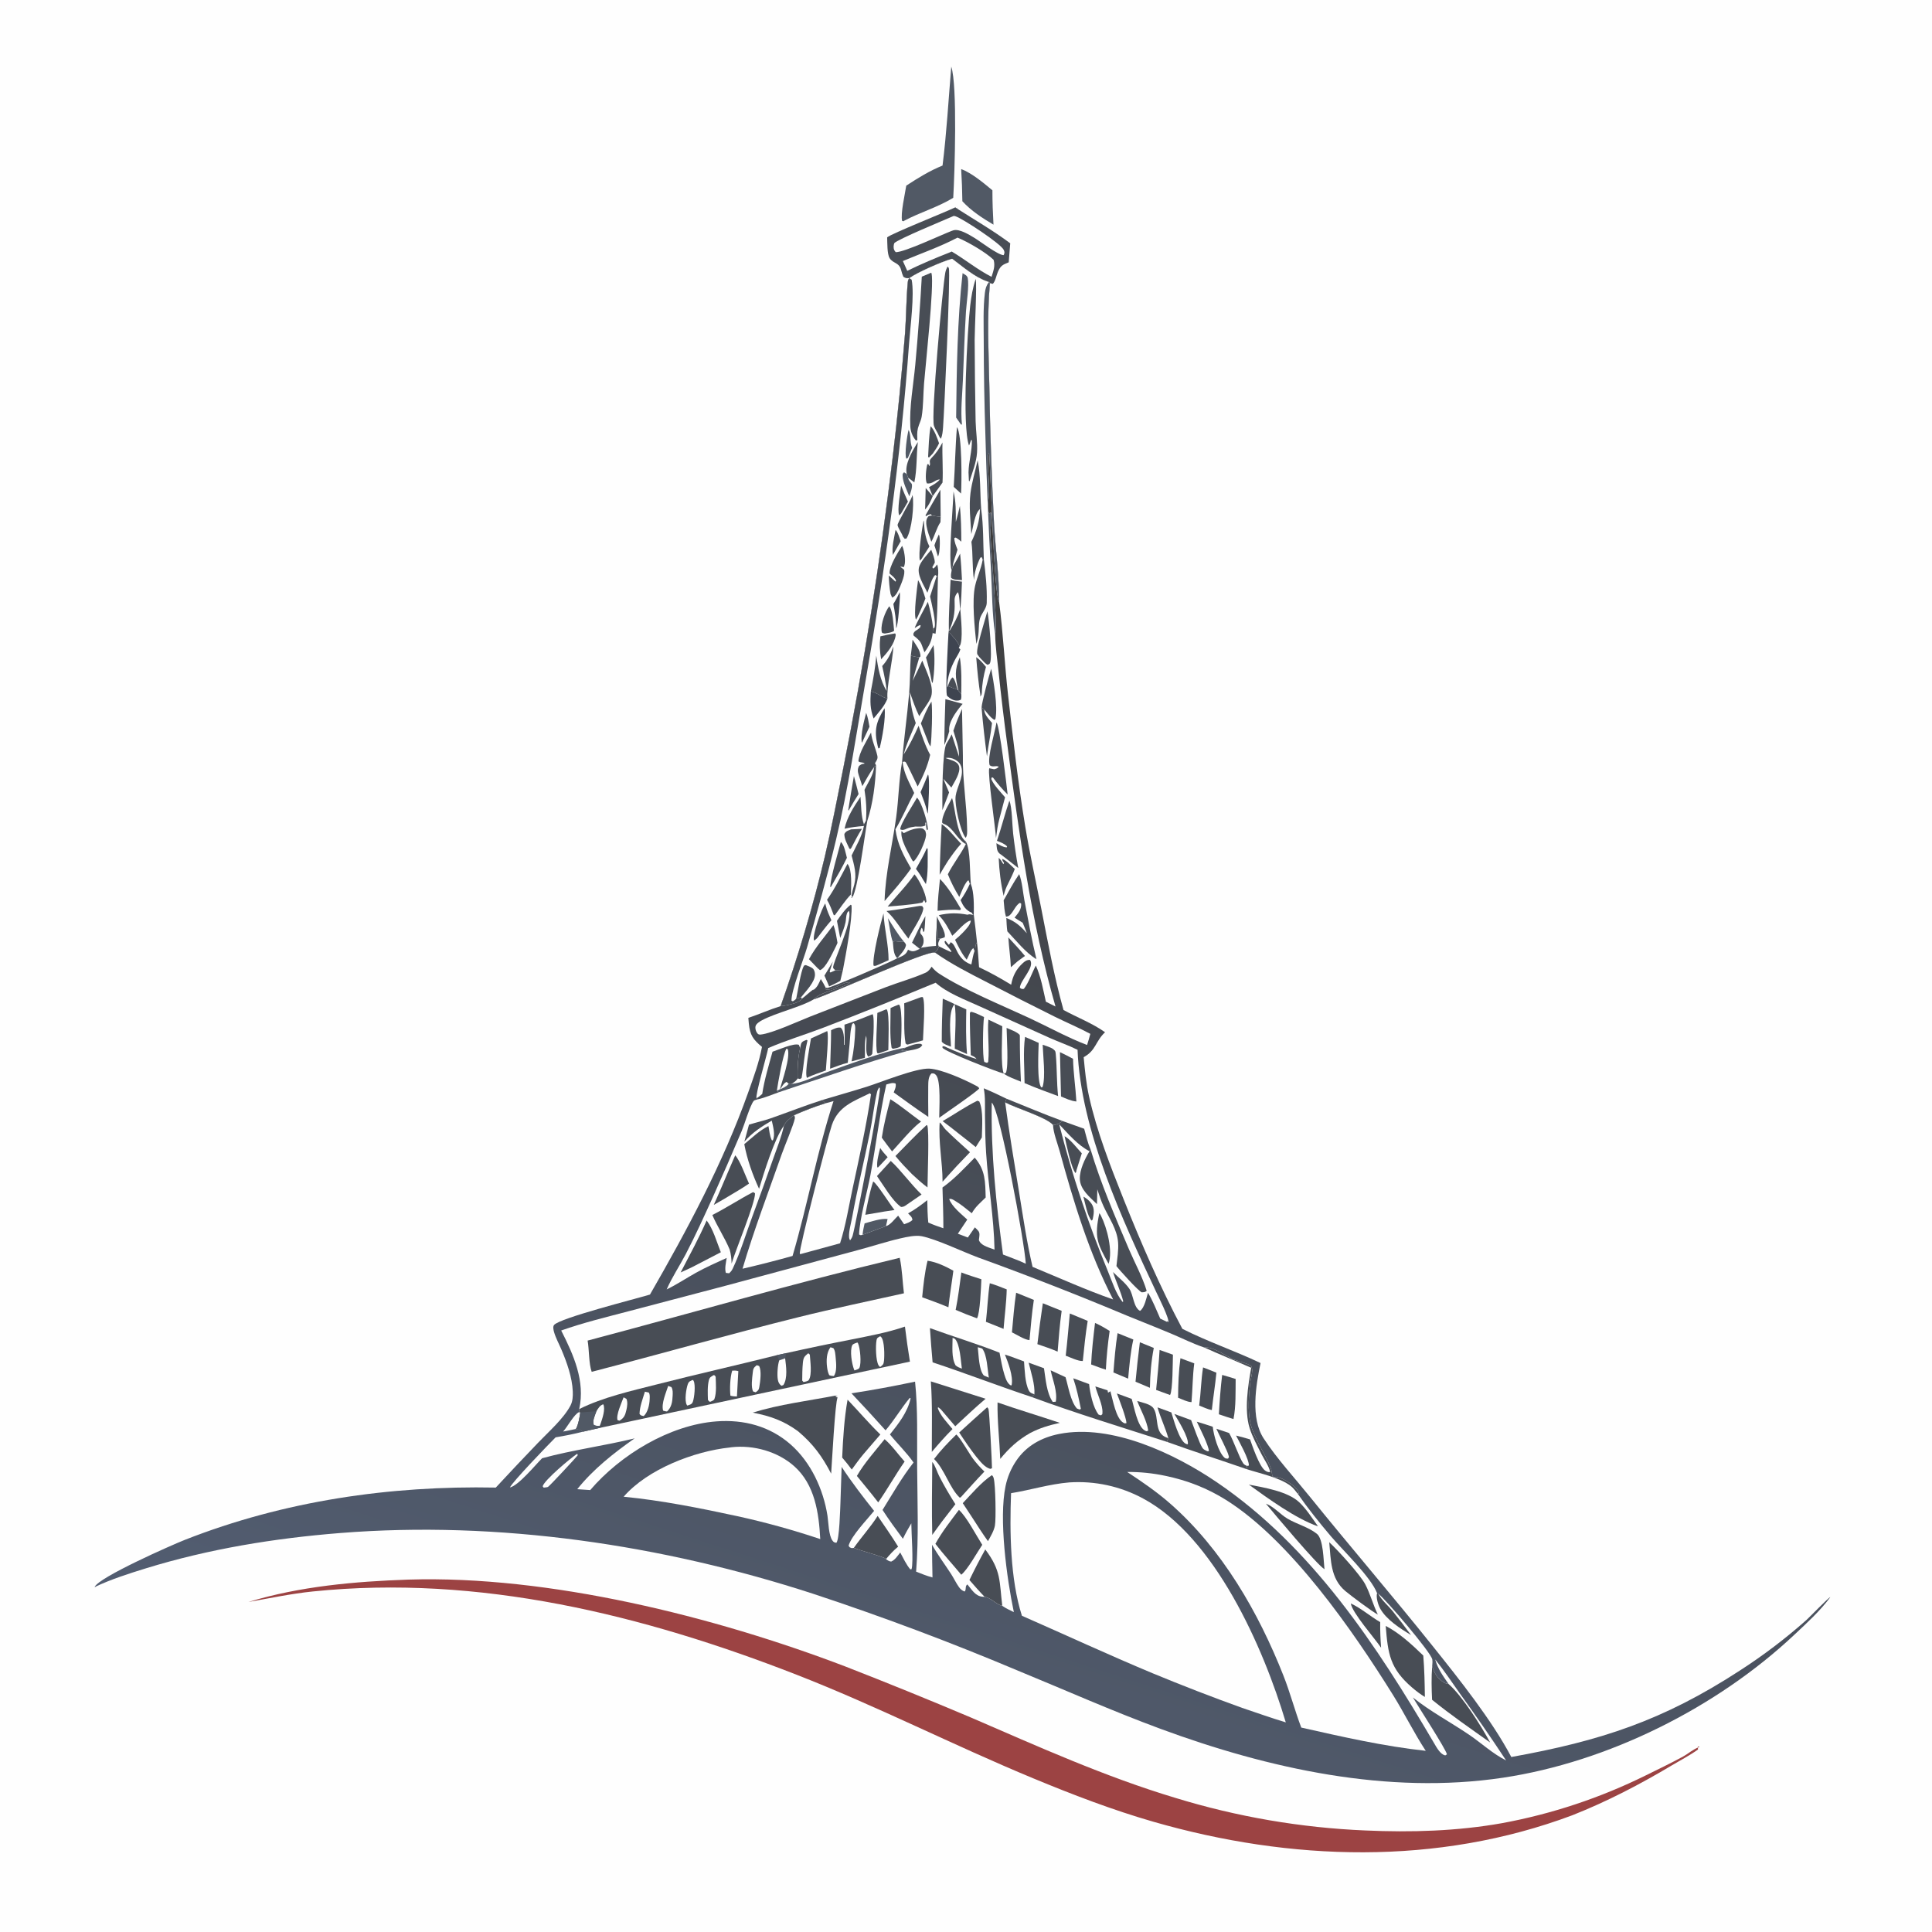 <?xml version="1.0" encoding="utf-8"?>
<!-- Generator: Adobe Illustrator 27.5.0, SVG Export Plug-In . SVG Version: 6.00 Build 0)  -->
<svg version="1.1" id="Layer_1" xmlns="http://www.w3.org/2000/svg" xmlns:xlink="http://www.w3.org/1999/xlink" x="0px" y="0px"
	 viewBox="-3500 -3500 8024 8024" style="enable-background:new -3500 -3500 8024 8024;" xml:space="preserve">
<path style="fill:#FEFEFE;" d="M-3500-3500h8024v8024h-8024V-3500z"/>
<path style="fill:#515965;" d="M491.951-2797.7c43.664,15.821,93.985,58.322,129.76,88.074c-0.1,47.72,1.799,95.042,4.431,142.685
	c-46.557-27.602-92.425-57.258-129.263-97.291C496.344-2708.766,494.69-2753.252,491.951-2797.7z"/>
<path style="fill:#515965;" d="M450.813-3223.156c26.018,76.844,14.088,445.137,8.188,544.739
	c-64.799,39.382-136.593,59.803-203.076,94.915l-2.923,2.342l-6.306-1.133c-7.254-30.115,11.976-112.205,17.172-146.66
	c48.454-31.711,96.832-61.693,150.704-83.456C431.674-2948.423,439.318-3086.536,450.813-3223.156z"/>
<path style="fill:#484D55;" d="M468.045-2639.049l4.622,4.435l5.717-2.64l-6.65,1.557c74.479,47.965,153.015,93.117,223.952,146.117
	c-2.296,26.347-4.392,52.705-6.291,79.083c-25.467,9.906-34.121,14.551-45.041,39.807c-6.428,14.865-9.833,38.277-20.975,49.568
	l-12.113-2.79l-4.277-4.825c-0.973-0.306-1.952-0.582-2.908-0.911c-1.607-0.532-3.191-1.129-4.783-1.676
	c-52.602-18.163-100.612-61.081-144.934-93.978c-43.802,12.569-141.996,55.322-177.855,80.625
	c-12.213,0.095-14.463,0.711-24.595-5.759c-4.048-9.029-6.565-16.888-8.899-26.503c-8.333-34.374-33.311-27.525-48.087-50.627
	c-10.92-17.072-9.558-65.217-10.354-86.674C200.927-2529.09,425.751-2618.69,468.045-2639.049z"/>
<path style="fill:#FEFEFE;" d="M476.677-2513.104c41.338,16.567,118.901,61.78,149.932,92.152
	c7.491,25.624-0.956,46.193-8.556,70.688c-57.889-29.354-109.481-71.966-165.297-105.081l-8.295,3.612
	c-59.382,23.393-119.161,48.358-176.423,76.55l-18.258-40.668C324.978-2447.486,404.569-2475.107,476.677-2513.104z"/>
<path style="fill:#FEFEFE;" d="M461.189-2603.271c2.173,0.425,4.415,0.62,6.535,1.278c29.737,9.175,190.665,115.132,201.118,140.186
	c4.224,10.124,3.58,12.075-0.375,21.461c-23.577-0.096-97.759-57.507-122.2-72.146c-20.997-12.576-62.243-38.441-86.861-30.919
	c-2.349,0.719-4.66,1.596-6.986,2.395c-44.337,17.084-195.883,88.556-231.925,88.376c-3.023-3.168-3.964-3.769-6.137-8.165
	c-4.469-9.061-3.444-20.068-0.352-29.182C227.695-2506.114,425.912-2587.607,461.189-2603.271z"/>
<path style="fill:#9C4343;" d="M-1804.247,3060.439c583.877-18.342,1271.633,153.352,1814.792,360.69
	c174.663,68.083,348.316,138.645,520.968,211.686c279.912,120.875,557.17,246.204,849.862,334.106
	c64.019,19.643,128.604,37.221,193.756,52.731s130.724,28.926,196.732,40.251c66.001,11.311,132.3,20.508,198.897,27.579
	c66.599,7.07,133.342,12.014,200.253,14.814c188.2,8.54,381.405,2.801,567.202-30.318c51.753-9.55,103.107-20.883,154.087-33.991
	c50.964-13.108,101.408-27.962,151.354-44.56s99.242-34.901,147.918-54.912c48.677-20.011,96.604-41.683,143.779-65.007
	c51.546-25.367,104.752-50.948,155.143-78.42c20.386-11.111,44.063-32.056,65.412-38.583c0.979-0.291,1.996-0.429,2.992-0.65
	l-0.008-0.559l-7.637-1.829l1.032,12.504c-33.05,24.051-71.924,43.985-107.155,65.021
	c-134.129,80.135-269.604,150.681-414.906,208.173c-560.652,210.308-1170.363,190.955-1740.52,26.768
	c-168.848-48.623-335.76-112.703-498.079-179.975C461.104,3749,142.64,3585.952-191.046,3455.703
	c-638.629-249.288-1320.13-417.012-2009.75-346.028c-89.83,9.243-178.566,28.045-267.424,43.671
	C-2255.945,3088.378-2025.183,3067.924-1804.247,3060.439z"/>
<linearGradient id="SVGID_1_" gradientUnits="userSpaceOnUse" x1="-1798.208" y1="5829.924" x2="-3516.517" y2="533.744" gradientTransform="matrix(1 0 0 -1 3694 4629)">
	<stop  offset="0" style="stop-color:#3C3B3A"/>
	<stop  offset="1" style="stop-color:#525D71"/>
</linearGradient>
<path style="fill:url(#SVGID_1_);" d="M276.509-2344.677c35.858-25.303,134.053-68.056,177.855-80.625
	c44.322,32.897,92.332,75.815,144.934,93.978c1.592,0.547,3.176,1.144,4.783,1.676c0.956,0.329,1.936,0.604,2.908,0.911l4.277,4.825
	c-12.152,140.297-5.402,283.946-2.38,424.709c3.206,192.581,9.779,385.047,19.72,577.399
	c6.198,106.107,21.365,215.737,20.914,321.821c16.889,128.543,22.658,259.175,37.365,388.2
	c20.601,180.808,41.445,364.356,71.052,543.833c18.848,114.203,44.116,226.898,66.46,340.389
	c27.701,140.787,53.75,283.999,92.593,422.283c56.581,30.916,120.156,55.143,172.56,92.333
	c-40.649,37.81-37.007,75.421-88.813,103.604c5.165,55.004,10.3,109.435,22.391,163.476
	c32.598,145.868,87.648,286.64,142.891,425.114c72.728,182.309,152.357,366.224,244.566,539.602
	c105.41,53.489,218.145,91.345,324.725,142.141c-19.275,93.151-42.309,228.604,12.963,313.154
	c55.541,84.956,127.732,162.673,191.537,241.659c168.564,208.693,343.473,411.785,511.02,621.343
	c109.559,137.021,244.644,305.999,325.957,460.04c370.922-66.797,629.537-151.187,947.812-358.204
	c48.897-31.466,96.511-64.769,142.837-99.9c46.328-35.139,91.246-72,134.734-110.598c14.654-13.254,92.279-94.001,99.641-95.394
	c-42.608,57.683-97.092,107.048-149.197,156.053c-321.671,302.563-773.201,528.604-1210.828,594.101
	c-478.405,71.595-972.574-37.29-1421.305-202.816c-201.508-74.334-397.138-161.455-595.638-243.052
	c-278.359-117.355-560.974-223.386-847.835-318.121c-625.214-203.222-1307.002-304.668-1963.943-252.311
	c-273.363,21.778-545.106,65.917-807.522,146.832c-70.638,21.771-144.506,45.408-211.303,77.089l-2.426-1.905l9.19,1.614
	l-7.591,0.076c17.512-40.297,320.209-174.035,374.9-195.53c411.326-161.608,850.647-225.559,1290.783-216.896
	c57.542-62.099,115.638-123.677,174.289-184.741c43.285-45.485,106.742-100.49,136.038-156.1
	c9.279-17.615,10.25-38.621,9.489-58.088c-2.296-58.54-24.648-121.357-47.383-174.717c-10.078-23.653-23.141-47.291-30.296-71.916
	c-2.349-8.104-5.93-22.935,0.088-29.913c24.973-28.987,333.613-106.765,398.144-126.147
	c154.668-268.626,304.263-547.246,408.219-840.053c21.832-61.479,45.133-124.212,57.033-188.514
	c-36.494-30.28-50.069-48.845-54.721-97.598c-0.72-7.676-1.362-15.351-1.913-23.033c45.041-14.983,88.904-34.749,134.045-48.86
	c70.194-198.607,135.185-416.437,183.632-621.549c28.773-121.832,51.989-245.08,76.783-367.768
	c85.055-427.449,153.382-857.561,204.974-1290.328c20.501-171.116,37.58-342.573,51.24-514.375
	c5.104-70.313,4.867-141.636,11.318-211.705C270.777-2334.852,271.971-2338.495,276.509-2344.677z"/>
<path style="fill:#FEFEFE;" d="M-1161.24,2445.533c17.21-18.412,46.005-72.797,66.368-80.793l5.012,1.538
	c-3.007,20.821-7.828,49.9-18.005,68.473C-1125.508,2438.86-1143.468,2441.99-1161.24,2445.533z"/>
<path style="fill:#FEFEFE;" d="M-1102.578,2537.743l2.181,5.923c-9.845,13.192-117.042,128.007-123.646,131.749
	c-3.417,1.937-13.644,2.318-17.952,3.054l-4.132-5.556C-1239.562,2647.225-1127.85,2553.667-1102.578,2537.743z"/>
<path style="fill:#FEFEFE;" d="M152.197,1015.719c0.742,1.883,1.798,3.674,2.234,5.655c3.941,17.776-99.196,560.997-113.078,609.902
	c-2.295,8.104-5.785,13.667-10.789,20.317c-2.089-4.37-3.842-8.035-4.193-12.956c-1.753-24.472,8.371-58.601,12.84-83.157
	c21.457-117.876,49.816-233.915,73.515-351.263c11.134-55.143,16.896-111.624,29.354-166.399
	C144.17,1028.637,146.45,1023.05,152.197,1015.719z"/>
<path style="fill:#FEFEFE;" d="M619.025,1079.264c35.07,32.66,136.715,582.614,141.291,669.314
	c-30.318-14.585-63.376-25.742-94.689-38.254C637.527,1501.999,614.893,1289.687,619.025,1079.264z"/>
<path style="fill:#FEFEFE;" d="M-120.277,650.361c73.309-22.789,467.202-203.176,503.413-194.169
	c67.126,47.674,143.449,86.096,216.56,123.684c93.235,48.454,186.899,96.052,281.007,142.768
	c48.776,24.082,99.862,45.508,147.674,71.212c-4.423,15.351-8.303,31.138-13.521,46.212C932.93,809,854.807,765.229,775.3,728.238
	c-114.754-53.367-270.631-116.773-374.809-184.489c-12.489-8.118-21.81-17.439-31.298-28.749
	c-7.209,10.667-13.483,19.697-25.559,25.06c-53.138,23.615-111.463,39.479-165.925,60.385L-133.179,721.26
	c-50.092,19.742-160.315,70.676-207.254,75.42c-5.632,0.574-9.772-0.184-13.499-4.407c-6.642-7.515-10.192-19.735-8.264-29.614
	c2.143-10.988,18.212-20.699,27.303-25.543C-275.634,705.58-172.16,681.973-120.277,650.361z"/>
<path style="fill:#FEFEFE;" d="M112.665,1040.535l4.737,4.707c-19.269,131.504-48.707,261.754-76.5,391.666
	c-16.085,75.207-28.551,153.582-51.959,226.775l-165.22,45.103l-1.898-2.418c-4.591-17.478,117.103-487.007,132.997-533.762
	C-18.701,1094.714,44.515,1074.075,112.665,1040.535z"/>
<path style="fill:#FEFEFE;" d="M-71.739,1082.286l33.494-9.19c-68.71,211.065-107.545,430.41-170.11,643.105
	c-68.855,19.238-138.108,36.938-207.767,53.1c47.13-160.17,107.56-318.121,162.817-475.789
	c11.02-31.436,49.365-122.176,54.14-146.954c1.247-6.442,0.038-9.213-2.441-15.044
	C-158.814,1112.612-116.405,1096.099-71.739,1082.286z"/>
<path style="fill:#FEFEFE;" d="M674.664,1078.445c44.162,23.546,172.184,62.167,198.783,93.564
	c1.148,32.996,18.611,76.515,27.58,109.159c57.498,209.374,121.747,422.704,222.053,615.749
	c-113.131-39.463-223.867-89.624-334.618-135.354c-24.143-102.174-39.409-208.059-56.274-311.654
	C712.031,1326.157,691.094,1202.764,674.664,1078.445z"/>
<path style="fill:#FEFEFE;" d="M-468.946,2511.732c2.449-0.359,4.897-0.826,7.354-1.094
	c91.169-10.086,191.499,17.691,260.269,79.002c85.729,76.416,102.273,193.955,108.012,302.479
	c-113.224-37.955-228.146-69.712-344.789-95.271c-155.311-33.502-313.499-65.229-471.74-80.633
	C-810.758,2601.716-616.643,2527.29-468.946,2511.732z"/>
<path style="fill:#FEFEFE;" d="M1181.452,2613.386c26.714-0.222,53.353,1.018,79.929,3.711c26.576,2.702,52.923,6.842,79.04,12.428
	c90.435,18.855,173.401,51.033,251.729,100.214c267.654,168.052,527.38,543.496,693.832,810.729
	c47.322,75.972,86.165,155.953,135.453,231.083c-173.668-18.74-346.771-58.257-516.996-96.571
	c-26.904-70.976-45.959-144.536-73.936-215.45c-103.934-263.453-254.607-524.924-469.338-713.797
	C1305.129,2696.436,1243.719,2654.303,1181.452,2613.386z"/>
<path style="fill:#FEFEFE;" d="M941.102,2656.751c13.2-0.872,26.416-1.285,39.646-1.231c13.223,0.053,26.432,0.566,39.631,1.545
	c13.193,0.98,26.332,2.426,39.426,4.324c13.092,1.905,26.102,4.262,39.018,7.078c12.926,2.809,25.743,6.068,38.438,9.787
	c12.695,3.712,25.246,7.867,37.658,12.458c12.396,4.592,24.632,9.611,36.685,15.067c12.06,5.448,23.905,11.317,35.537,17.601
	c298.614,160.361,499.908,618.028,593.036,930.005c-60.797-18.542-120.891-39.73-181.099-60.102
	c-125.237-45.11-249.357-93.12-372.353-144.039c-182.346-76.071-361.67-159.205-542.493-238.674
	c-48.883-153.023-50.964-349.771-45.095-509.092C781.107,2688.248,857.447,2663.761,941.102,2656.751z"/>
<path style="fill:#FEFEFE;" d="M385.845,581.452c49.005,43.327,121.334,69.911,180.517,97.046l293.741,132.4
	c37.985,16.889,78.099,30.732,115.212,49.158c12.611,333.257,185.66,705.15,326.194,1004.791
	c7.583,16.161,58.425,117.569,50.191,126.545l-4.216-4.736l-0.911,3.106l-27.831-13.253
	c-15.979-35.339-30.709-74.526-50.957-107.424c-6.275,20.485-14.493,62.918-32.966,75.299
	c-27.396-14.156-27.272-66.368-44.108-91.452c-17.309-25.788-46.296-47.651-68.166-69.942
	c12.596,40.825,32.606,81.436,42.654,122.23l-2.969,1.967c-28.253-35.078-43.374-84.826-60.438-126.24
	c-41.062-99.318-78.513-199.992-112.335-302.02c-33.824-102.021-63.935-205.128-90.328-309.321
	c36.762,38.729,77.785,87.474,125.888,111.593l4.562-6.695c-12.068-27.586-18.895-57.469-26.715-86.501l-89.898-32.277
	c-12.512,9.366-23.477,16.329-39.517,16.284c-26.599-31.397-154.621-70.019-198.783-93.564l5.434-15.328
	c-31.137-15.297-62.281-29.89-94.315-43.22c7.04,36.899,4.684,75.681,5.035,113.116c0.49,51.729,1.362,103.757,4.76,155.387
	c8.77,133.67,32.17,267.493,34.918,401.408c-19.514-7.484-52.197-15.075-62.611-34.504c-3.16-5.915-2.326-4.247-1.646-10.668
	c1.117-10.598,4.201-22.902-2.717-31.994c-4.163-5.471-9.787-10.406-14.761-15.144l-29.079,42.11l-41.506-15.748l39.103-58.678
	c-25.314-23.699-63.101-52.725-75.199-85.499c9.359-2.548,17.662,3.688,25.85,8.517c24.112,14.219,46.243,33.357,68.128,50.705
	c15.825-28.268,35.201-43.006,57.668-65.488c-1.883-64.724-0.674-113.828-45.508-165.436c-42.647,43.442-84.16,88.483-133.9,123.99
	c1.569,56.344,3.788,112.887,3.727,169.253c-21.411-7.185-42.164-14.523-62.756-23.852c-2.954-31.046-3.711-61.762-3.995-92.938
	c-25.689,20.233-51.209,39.21-79.905,55.013c8.961,9.466,16.445,13.873,18.174,27.02c-8.586,9.581-22.85,13.477-34.588,18.121
	l-24.71-35.752c-15.205,13.813-30.999,38.224-50.681,43.564c-32.614,11.379-64.532,24.572-97.207,35.828
	c-8.104,1.944-6.466,3.038-14.532-1.323c2.365-65.19,34.091-176.492,47.054-245.792c23.438-125.359,38.223-252.395,66.023-376.967
	c12.925-3.443,26.301-9.205,38.828-3.841c2.762,13.108-3.375,24.595-7.905,36.677c47.582,34.236,94.843,69.108,143.634,101.592
	c-0.261-42.172-1.025-84.488-0.337-126.652c0.291-17.846-0.153-40.48,13.567-53.766c8.869-0.643,12.496-0.29,19.031,7.193
	c20.967,24.036,12.94,142.754,12.994,177.074c23.86-17.938,156.872-108.073,166.085-121.985
	c-2.755-7.284-11.632-10.491-18.381-14.058c-45.661-24.089-137.68-65.342-188.17-68.15c-55.402-3.092-201.875,56.665-260.652,75.275
	c-61.072,19.337-123.171,36.387-184.504,55.043l13.146,13.735c-44.666,13.813-87.075,30.326-129.867,49.228
	c-14.539,10.805-35.843,26.645-42.684,43.725c-9.535,45.639-28.681,92.303-44.184,136.41
	c-27.885,79.592-56.52,158.915-85.912,237.971c-26.737,71.748-49.824,150.207-82.361,219.069
	c-4.041,8.532-8.158,13.308-15.137,19.498l-13.499-1.668c-5.594-19.009,0.704-42.776,3.382-62.091
	c-42.677,19.482-85.981,38.583-127.013,61.355c-41.261,22.896-79.369,48.73-122.084,69.384
	c21.61-49.655,53.926-98.179,79.178-146.519c39.922-76.408,75.299-154.828,110.974-233.271
	c41.46-91.92,81.803-184.336,121.028-277.242c15.618-37.956,26.714-82.217,45.278-118.404c5.847-11.402,9.956-10.599,21.694-13.927
	l-5.027-4.676c-5.64-13.422,42.501-175.926,48.584-208.318c73.715-31.94,153.046-55.64,228.383-84.466
	C75.942,708.297,230.717,645.746,385.845,581.452z"/>
<path style="fill:#484D55;" d="M261.082,850.881c19.238-7.996,41.666-17.484,62.733-15.648l6.765,4.301
	c-4.699,9.274-10.262,12.373-19.911,15.748c-12.825,4.492-27.808,6.443-41.192,9.061c-7.737-2.924-14.333-2.059-22.398-1.484
	l-3.643,0.291C249.236,858.924,255.174,854.922,261.082,850.881z"/>
<path style="fill:#484D55;" d="M155.587,1267.777c8.762,14.027,20.072,25.934,30.992,38.293l-28.053,30.219l-12.427,12.817
	l-2.709-1.722C140.635,1322.399,149.756,1292.166,155.587,1267.777z"/>
<path style="fill:#484D55;" d="M999.542,1469.959c12.688,6.672,25.964,17.508,33.899,29.537c13.82,20.968,9.336,42.73,4.516,65.627
	l-4.186,4.308C1016.369,1552.496,1006.574,1494.813,999.542,1469.959z"/>
<path style="fill:#484D55;" d="M-176.69,852.894c2.702-12.275,1.676-22.275,13.683-28.849c3.114-1.715,9.649-4.025,13.154-5.326
	l3.581,2.817l-1.645,6.795c-11.67,49.143-13.759,99.541-23.003,149.066l-6.642,4.048l-9.726-2.41
	C-188.383,941.079-186.348,889.625-176.69,852.894z"/>
<path style="fill:#515965;" d="M90.941,1580.887c27.701-7.271,66.988-21.419,95.393-18.113l-6.749,29.629
	c-32.614,11.379-64.532,24.572-97.207,35.828C83.87,1612.092,87.39,1596.657,90.941,1580.887z"/>
<path style="fill:#484D55;" d="M921.428,1218.895c25.023,13.621,51.454,49.916,71.58,71.021l-22.391,70.859
	c-0.521,6.842,0.275,2.939-3.643,11.387C949.389,1352.863,927.664,1248.54,921.428,1218.895z"/>
<path style="fill:#484D55;" d="M680.098,1063.117c77.158,30.992,154.89,64.058,232.867,92.608
	c-12.512,9.366-23.477,16.329-39.517,16.284c-26.599-31.397-154.621-70.019-198.783-93.564L680.098,1063.117z"/>
<path style="fill:#484D55;" d="M1065.796,1538.484c4.561,6.604,4.086,5.365,7.239,11.701
	c25.038,50.298,49.295,144.62,31.175,198.791C1056.49,1662.957,1044.691,1638.378,1065.796,1538.484z"/>
<path style="fill:#484D55;" d="M415.489,647.736c16.376,7.262,33.318,14.004,49.021,22.62
	c-28.994,32.17-15.924,134.442-15.044,176.814c-12.183-5.173-29.921-10.102-38.086-20.791
	C411.189,766.744,413.179,707.316,415.489,647.736z"/>
<path style="fill:#484D55;" d="M231.743,672.56l3.581,0.934c13.3,21.227,8.265,141.613,5.64,171.396
	c-8.203,7.851-21.373,8.479-32.377,11.065c-2.487-0.628-3.933-3.307-5.8-5.066c-8.341-51.828-3.673-111.31-4.178-164.134
	C209.046,681.283,220.838,677.144,231.743,672.56z"/>
<path style="fill:#484D55;" d="M180.258,691.951l3.045,0.796c11.892,19.88,5.954,139.746,6.122,168.289l-39.945,13.835l-6.03-1.171
	c-8.946-21.854,0.329-134.144,0.398-166.873L180.258,691.951z"/>
<path style="fill:#484D55;" d="M126.447,1406.957c14.646,7.002,71.243,97.069,88.644,118.48l-40.955,6.106l-80.388,13.736
	C102.564,1498.471,111.655,1452.313,126.447,1406.957z"/>
<path style="fill:#484D55;" d="M464.51,670.356l48.715,21.817c-1.133,61.931-2.166,123.783,3.084,185.575l-50.88-22.244
	C465.367,804.938,473.395,715.291,464.51,670.356z"/>
<path style="fill:#515965;" d="M-211.691,1001.333c39.386-2.602,91.299-28.834,129.064-42.302
	c92.057-32.828,251.622-92.723,343.709-108.15c-5.908,4.041-11.846,8.043-17.646,12.267l3.643-0.291
	c8.066-0.574,14.662-1.439,22.398,1.484C89.043,915.146-88.758,977.795-266.712,1036.756l-6.765-7.431
	c16.729-7.454,37.298-13.651,48.86-28.306C-217.921,1004.057-218.372,1003.017-211.691,1001.333z"/>
<path style="fill:#484D55;" d="M902.167,869.768c18.55,8.395,36.417,18.09,54.415,27.602
	c1.285,59.428,10.438,118.074,13.836,177.334c-22.628-2.127-43.174-12.091-63.852-20.891L902.167,869.768z"/>
<path style="fill:#484D55;" d="M680.596,769.002c16.682,7.767,41.857,15.74,54.453,29.01l0.658,4.897
	c-0.161,63.208,1.331,126.37,4.484,189.485c-22.199-9.664-52.296-18.916-71.227-33.494l8.839-2.991
	C689.533,925.866,681.063,808.756,680.596,769.002z"/>
<path style="fill:#484D55;" d="M-446.486,1298.271c20.806,23.156,43.204,86.739,57.3,117.555
	c-34.512,23.723-72.275,44.574-108.096,66.361l-38.231,22.016C-504.644,1436.182-476.767,1366.607-446.486,1298.271z"/>
<path style="fill:#484D55;" d="M-64.385,782.256c7.667,15.909-4.27,137.151-5.716,163.637
	c-26.875,10.438-52.778,17.148-78.535,30.877c-10.79-21.901,12.542-134.367,16.766-163.882L-64.385,782.256z"/>
<path style="fill:#484D55;" d="M-565.15,1568.88c27.051,35.423,42.394,90.55,58.907,131.994l-120.401,62.442l-46.571,21.473
	C-636.148,1713.454-597.519,1642.502-565.15,1568.88z"/>
<path style="fill:#484D55;" d="M325.774,641.155l6.681-0.092c12.136,22.253,1.637,146.174,0.788,179.768l-63.331,17.401
	c-5.731-0.712-2.571,0.291-8.815-4.63c-9.534-52.426-3.398-112.787-5.861-166.583L325.774,641.155z"/>
<path style="fill:#484D55;" d="M402.756,1161.511c9.229,7.575,15.894,21.464,25.069,30.54c32.491,32.132,67.064,62.48,100.78,93.327
	l-54.576,57.01c-20.164,21.487-39.624,43.725-59.374,65.61C414.556,1326.686,396.833,1241.921,402.756,1161.511z"/>
<path style="fill:#484D55;" d="M199.572,1321.596c39.976,36.165,83.441,96.924,127.87,139.456l-68.136,46.794
	c-6.122,3.665-9.703,4.583-16.82,5.012c-36.157-24.633-74.563-92.24-100.245-128.436L199.572,1321.596z"/>
<path style="fill:#484D55;" d="M558.97,1071.596l8.165,2.87c17.898,38.789,11.317,107.553,10.66,149.541l-25.36,40.144
	c-22.857-18.587-45.937-36.892-69.245-54.905c-22.383-18.098-45.126-35.735-68.213-52.923
	C463.194,1128.376,508.908,1096.298,558.97,1071.596z"/>
<path style="fill:#484D55;" d="M197.881,1065.391c43.825,27.211,85.231,62.541,127.525,92.6
	c-29.385,22.191-54.392,50.421-78.872,77.701l-41.56,46.404c-14.815-18.527-28.589-38.063-42.708-57.125
	C170.517,1170.693,183.656,1118.313,197.881,1065.391z"/>
<path style="fill:#484D55;" d="M348.157,1172.782l2.579,0.834c9.535,14.999,1.438,220.876,1.339,258.043
	c-23.011-17.042-43.687-36.104-64.67-55.532c-23.844-24.273-47-48.394-68.411-74.916
	C261.725,1257.93,302.955,1213.554,348.157,1172.782z"/>
<path style="fill:#484D55;" d="M-372.282,1451.096c2.685,0.941,5.701,3.459,8.096,5.043c0.995,40.289-79.982,233.234-97.345,291.697
	c-0.727-20.408-2.28-38.17-7.92-58.027c-20.692-49.633-50.872-94.261-72.084-143.664
	C-483.723,1516.806-429.675,1481.162-372.282,1451.096z"/>
<path style="fill:#484D55;" d="M757.256,806.422l56.627,24.885c-0.888,32.882-7.943,164.134,11.034,185.154l5.097-2.027
	c13.162-42.738,2.027-127.877,0.398-175.367c12.824,4.89,33.271,9.986,44.068,18.411c10.17,7.936,9.236,11.111,10.537,23.255
	c5.104,57.063,3.307,114.448,9.475,171.564c-46.695-17.34-93.504-34.297-139.271-53.964
	C754.96,936.511,748.563,867.402,757.256,806.422z"/>
<path style="fill:#484D55;" d="M-291.543,867.969c23.929-7.583,88.024-36.968,109.435-28.619l5.417,13.544
	c-9.657,36.731-11.692,88.185-10.598,126.141c-5.602,10.483-14.899,15.718-24.403,22.299c-6.681,1.684-6.229,2.724-12.925-0.314
	c-11.563,14.654-32.132,20.852-48.86,28.306l6.765,7.431c-28.099,9.955-57.224,22.527-86.233,29.048l-5.027-4.676
	c9.061-4.522,15.993-11.295,23.661-17.838C-325.573,984.65-307.177,925.192-291.543,867.969z"/>
<path style="fill:#FEFEFE;" d="M-273.477,1029.325c4.829-32.844,25.375-150.743,39.608-173.868l5.602,1.891
	c11.295,35.108-22.987,131.129-33.287,168.128c9.282-10.797,15.014-26.117,28.375-32.124l8.563,7.668
	C-236.179,1015.674-256.748,1021.871-273.477,1029.325z"/>
<path style="fill:#484D55;" d="M124.183,712.084c10.269,14.395,0.022,139.7-1.393,164.792c-5.908,7.974-7.43,8.013-16.935,11.333
	c-15.236-18.113-3.329-63.23-8.593-87.014c-7.315,27.242-4.255,63.545-5.196,92.026c-18.342,5.325-36.914,9.986-55.364,14.937
	c9.168-41.612,13.935-89.47,15.167-132.032c0.291-10.132,0.681-19.376-6.451-26.997l-5.846,3.214
	c-8.625,24.778-8.51,55.632-10.92,81.872l-7.629,79.806c-24.855,5.808-49.403,16.001-73.477,24.563
	c1.209-53.405,4.216-106.428,4.124-159.925c12.749-5.494,26.179-13.46,40.282-10.384c17.86,17.998,12.473,60.039,12.81,85.154
	l-4.178-12.183l6.949-2.265c1.323-27.778,0.359-55.579-0.199-83.364C47.085,743.459,85.661,727.642,124.183,712.084z"/>
<path style="fill:#484D55;" d="M528.238,706.766l3.994-4.714c19.146,3.72,37.053,13.774,54.652,21.977
	c-4.415,27.587-7.499,165.442,1.316,186.608l11.143,3.636c5.646-4.638,4.591-1.914,5.134-7.891
	c5.227-56.849-4.3-114.768,0.498-171.641c19.36,8.877,38.591,18.029,57.698,27.441c-0.153,41.721-7.423,164.998,6.29,196.717
	c-30.624-7.828-243.634-91.352-254.646-107.238l0.237-6.581c9.489,0.306,11.004,1.69,19.284,5.915
	c15.871,8.096,113.392,47.766,126.293,47.582l-5.525-1.546c-0.643-0.888-1.201-1.852-1.943-2.655
	c-5.426-5.861-13.743-8.907-20.845-12.313C530.166,823.724,527.404,765.13,528.238,706.766z"/>
<path style="fill:#484D55;" d="M-389.301,1170.961c29.852-9.488,60.828-15.971,90.336-26.362
	c71.618-25.176,141.621-52.671,214.08-76.048l13.146,13.735c-44.666,13.813-87.075,30.326-129.867,49.228
	c-14.539,10.805-35.843,26.645-42.684,43.725c-38.698,52.135-82.859,195.363-103.129,262.16
	c-27.22-59.068-49.449-121.519-61.425-185.477c32.813-26.76,61.869-56.29,100.337-74.969c4.239,20.508,4.76,38.605,13.659,58.111
	l4.4,1.53c11.272-24.005,1.102-57.806-4.209-82.407c-43.182,25.13-80.716,49.533-113.82,87.442L-389.301,1170.961z"/>
<path style="fill:#484D55;" d="M1029.578,1274.504c41.949,140.083,101.69,279.025,159.082,413.599
	c23.93,56.106,56.429,115.128,73.769,173.011c-7.89,6.474-10.483,5.211-20.324,6.205c-12.917-3.803-93.403-92.937-105.265-108.999
	c3.428-31.933,9.167-65.909,6.841-98.011c-3.995-54.912-37.282-100.757-59.856-149.295c-10.744-23.088-18.786-47.162-26.431-71.412
	l-1.454,61.448c-29.361-28.657-69.911-60.338-71.182-104.798c-1.071-37.611,20.898-83.486,40.259-115.053L1029.578,1274.504z"/>
<path style="fill:#FEFEFE;" d="M276.509-2344.677c35.858-25.303,134.053-68.056,177.855-80.625
	c44.322,32.897,92.332,75.815,144.934,93.978c1.592,0.547,3.176,1.144,4.783,1.676c0.956,0.329,1.936,0.604,2.908,0.911l4.277,4.825
	c-12.152,140.297-5.402,283.946-2.38,424.709c3.206,192.581,9.779,385.047,19.72,577.399
	c6.198,106.107,21.365,215.737,20.914,321.821c-0.498-0.979-1.025-1.936-1.492-2.931c-19.33-41.506-33.25-522.161-39.708-615.049
	c-5.464,7.412-4.462,11.747-4.882,20.856c-2.135,46.87,5.685,94.119,4.399,140.829c-0.673,24.15-8.287,62.993-1.683,85.051
	c0.657,2.177,1.943,4.105,2.922,6.16l6.068-6.929c5.885,12.431-2.379,71.881-1.637,92.198c2.311,63.04,31.32,380.678,19.598,413.958
	c0.872,51.075,8.509,102.594,13.896,153.39c10.651,102.387,22.902,204.584,36.746,306.596
	c48.354,365.48,97.811,730.824,199.984,1086.088l-39.982-19.949c-11.426-50.03-20.325-103.26-41.76-150.122
	c-16.406,31.114-28.55,69.138-49.556,96.832c-9.167,1.079-8.915,0.949-16.605-4.208c0.352-30.679,64.379-86.969,41.72-116.024
	c-13.406-0.543-21.486,5.816-30.961,14.585c-26.584,24.58-40.816,53.191-46.984,88.429c-43.496-26.285-87.252-51.209-133.395-72.696
	c-2.51-34.527-4.546-69.299-8.494-103.689c-7.431,10.866-6.872,21.541-7.461,34.183l-3.046,2.304
	c-6.183,17.875-9.114,37.496-13.039,56.015c-64.134-22.1-60.262-83.869-86.203-92.624c-2.449,5.12-3.107,7.071-7.775,10.553
	l-13.223-15.947l-4.01,1.576c0.934,9.106,4.025,12.221,10.024,18.61c7.124,7.583,12.841,14.769,18.718,23.347l-2.525,2.487
	c-16.858-7.423-33.318-15.458-49.816-23.615c-3.864,12.512-6.604,17.019-16.223,25.911
	c-36.211-9.007-430.104,171.38-503.413,194.169c0.535-0.528,1.094-1.033,1.607-1.576c30.838-31.942,107.614-39.739,144.689-64.915
	c3.038-2.065,5.961-4.301,9.076-6.26l-0.169,2.801c-35.354-6.872-77.41,39.073-108.249,27.702l2.725-5.801
	c-6.359-12.488-12.795-24.396-20.47-36.135c-8.639,18.84-14.134,34.703-32.163,46.457l2.021-3.902
	c-17.156,12.145-31.551,26.584-48.156,39.012c-10.177,16.995-48.041,23.898-67.133,28.061c-7.117,1.546-14.133,2.342-21.372,2.739
	c70.194-198.607,135.185-416.437,183.632-621.549c28.773-121.832,51.989-245.08,76.783-367.768
	c85.055-427.449,153.382-857.561,204.974-1290.328c20.501-171.116,37.58-342.573,51.24-514.375
	c5.104-70.313,4.867-141.636,11.318-211.705C270.777-2334.852,271.971-2338.495,276.509-2344.677z"/>
<path style="fill:#484D55;" d="M436.671-651.174c5.058-12.021,9.045-28.432,20.019-35.487c10.683,8.876,15.672,37.419,20.294,50.83
	C462.941-639.975,450.047-645.235,436.671-651.174z"/>
<path style="fill:#484D55;" d="M399.19-1280.065c1.431,3.317,1.913,3.998,2.632,8.073c2.778,15.798,2.12,71.45-6.359,83.092
	c-4.515-15.461-9.634-30.708-14.692-46.005C385.875-1250.554,392.333-1265.12,399.19-1280.065z"/>
<path style="fill:#484D55;" d="M344.629-1473.186c9.512,11.474,19.238,22.761,29.186,33.857
	c-5.954,16.276-19.33,43.897-32.201,55.307l0.934-11.004L344.629-1473.186z"/>
<path style="fill:#484D55;" d="M282.715-776.824c2.579-22.149,5.747-44.398,7.292-66.636c11.685,18.297,34.711,47.524,32.668,70.053
	l-4.783,3.995C305.993-771.41,294.43-773.94,282.715-776.824z"/>
<path style="fill:#515965;" d="M273.624-1714.879c11.302,22.918,4.17,49.289,14.715,74.66l-17.868,42.355l-6.068,3.095
	C255.357-1611.195,267.923-1694.685,273.624-1714.879z"/>
<path style="fill:#484D55;" d="M219.499-1299.253c10.706,11.207,15.825,32.557,21.35,47.069L212-1201.564l-3.321,6.542
	C202.037-1223.675,214.273-1269.815,219.499-1299.253z"/>
<path style="fill:#484D55;" d="M389.992,353.422c0.26-16.116,0.214-32.3,1.423-48.378l1.806,5.143
	c8.012,22.275,35.951,60.552,30.333,82.376c-6.642,2.877-12.373,5.035-19.513,6.275l-5.555-2.295l-5.296,4.354L389.992,353.422z"/>
<path style="fill:#484D55;" d="M97.422-539.458c7.308,18.859,10.201,37.982,13.636,57.805l-29.882,63.824l-2.388,1.982
	C74.19-451.985,88.163-504.25,97.422-539.458z"/>
<path style="fill:#3E4450;" d="M236.732-1040.369c0.321,3.149,0.665,6.309,0.795,9.473c0.719,17.795-7.545,131.103-15.657,139.949
	c0.559-32.713-5.448-68.48-11.608-100.643C220.524-1007.388,228.697-1023.408,236.732-1040.369z"/>
<path style="fill:#515965;" d="M276.639-1438.647c-10.017-24.928-26.546-56.895-27.693-83.946
	c-0.383-8.942-0.566-9.382,5.823-16.024l11.195,7.136l5.754,15.469c0.827,9.474,6.658,15.102,12.328,22.28l2.839,3.554
	C290.673-1474.808,281.138-1453.653,276.639-1438.647z"/>
<path style="fill:#515965;" d="M187.681,313.454c21.006,33.272,41.521,68.235,67.203,98.117
	c-13.438,0.383-25.658-0.643-38.935-2.801l-7.553,4.132C197.706,384.306,194.231,344.032,187.681,313.454z"/>
<path style="fill:#484D55;" d="M242.372-1483.421c8.96,22.494,18.449,44.766,28.443,66.816l-28.344,49.193l-8.157,7.901
	C225.743-1383.639,239.181-1454.216,242.372-1483.421z"/>
<path style="fill:#484D55;" d="M46.474-276.767c7.116,24.64,13.024,49.74,19.414,74.579c-13.338,20.393-25.543,41.429-37.864,62.442
	l-2.938,5.992l-2.066-2.02C30.327-182.858,38.147-229.858,46.474-276.767z"/>
<path style="fill:#484D55;" d="M208.395,412.903l7.553-4.132c13.277,2.158,25.498,3.184,38.935,2.801
	c3.918,5.602,9.106,9.061,7.422,16.215c-4.392,18.649-23.546,37.274-35.713,51.829C210.163,465.153,210.546,433.472,208.395,412.903
	z"/>
<path style="fill:#484D55;" d="M486.365-770.5c8.066,50.746,6.673,102.078,5.954,153.302l-12.091-14.612
	C467.334-688.636,463.561-716.471,486.365-770.5z"/>
<path style="fill:#484D55;" d="M376.999-820.844c6.688,45.822,4.515,112.523-3.566,158.291l-3.964-7.396
	c-5.464-34.064-14.325-66.483-23.768-99.571C357.225-786.065,367.065-803.339,376.999-820.844z"/>
<path style="fill:#3E4450;" d="M354.194-283.546c9.107,13.085,0.964,138.942-0.75,163.101l-2.648-7.384
	c-5.861-28.352-17.248-55.388-27.495-82.4C334.268-234.358,344.078-259.044,354.194-283.546z"/>
<path style="fill:#484D55;" d="M335.768-1338.552c1.845,6.428,1.492,3.777,1.807,10.25c1.714,35.514,6.672,65.664,22.497,97.815
	l-32.797,51.836l-6.443,7.075C312.061-1193.992,330.58-1311.612,335.768-1338.552z"/>
<path style="fill:#484D55;" d="M554.371-770.664c16.598,11.486,27.923,25.057,40.557,40.481
	c-10.032,36.421-16.352,70.263-17.148,108.153l-2.028,9.879l-7.155,3.087l4.025,1.274
	C563.959-661.401,558.541-716.513,554.371-770.664z"/>
<path style="fill:#484D55;" d="M456.536-1145.943c11.264-17.991,21.702-35.683,31.015-54.798
	c3.826,36.735,6.106,73.251,7.782,110.128c-14.569-1.301-34.113,0.329-45.057-9.451c-1.729-11.073-0.007-20.068,1.982-30.896
	L456.536-1145.943z"/>
<path style="fill:#484D55;" d="M365.214-1729.87c16.544,17.348,26.752,48.278,34.895,70.768
	c-6.696,15.301-16.697,28.899-25.918,42.776l-15.657,16.322l-3.933-1.966C356.973-1644.482,357.623-1687.924,365.214-1729.87z"/>
<path style="fill:#484D55;" d="M34.528-55.424l45.186-2.273C63.27-32.835,50.032-5.325,35.997,20.983l-3.428,4.745l-4.653-0.589
	C19.469,6.276,6.253-15.426,6.857-36.378C14.059-49.149,21.32-49.693,34.528-55.424z"/>
<path style="fill:#484D55;" d="M405.694-1466.199l1.133,112.454c-11.991-0.62-23.776-2.954-35.599-4.951l-6.122-5.861
	c-8.081,1.564-12.84,4.029-19.728,8.486l-1.377-3.983C364.189-1395.661,384.75-1431.041,405.694-1466.199z"/>
<path style="fill:#3E4450;" d="M173.738-558.524c5.709,39.027-10.009,125.551-20.37,165.351l-5.334,1.377
	c-0.926-3.168-1.89-6.309-2.67-9.512C129.462-466.773,138.431-502.299,173.738-558.524z"/>
<path style="fill:#3E4450;" d="M349.665,21.864l3.137,4.553c-0.122,45.829,2.487,100.903-7.308,145.454l-11.578-18.005
	c-8.938-16.2-18.389-30.678-29.798-45.248C320.463,80.113,336.418,51.991,349.665,21.864z"/>
<path style="fill:#484D55;" d="M-76.009,551.822c11.853-19.391,23.867-38.659,34.971-58.486
	c-4.698,13.966-9.129,28.008-13.277,42.142l3.321,3.558c7.033-2.923,13.881-5.977,20.714-9.328l31.184-1.706l-10.958,45.876
	c-15.274,8.271-30.502,15.977-46.389,23.01C-62.886,581.857-69.007,566.592-76.009,551.822z"/>
<path style="fill:#484D55;" d="M312.934-1090.614c14.195,24.078,22.398,49.721,30.471,76.297
	c-9.122,25.635-20.615,50.26-31.757,75.062l-7.369,12.802C293.236-947.076,309.398-1062.411,312.934-1090.614z"/>
<path style="fill:#484D55;" d="M390.275-1107.835l5.379,1.259c-3.137,78.306-0.482,160.992-10.078,238.418l-12.044-2.609
	l2.15-19.498l4.783-1.768c9.818-19.223-12.297-105.544-17.646-130.571C371.535-1051.136,381.092-1079.445,390.275-1107.835z"/>
<path style="fill:#484D55;" d="M576.623-561.673l11.287,8.517c-0.719,20.837,19.85,40.546,32.24,55.808
	c-4.921,46.327-15.558,92.268-21.067,138.717C589.893-426.12,582.4-493.801,576.623-561.673z"/>
<path style="fill:#484D55;" d="M439.135-870.446l1.592-10.242l4.277-1.271c18.021-28.822,32.439-56.803,43.289-89.092
	c2.181,33.617,13.422,130.433-2.815,155.533c-7.576-20.049-27.74-40.205-41.843-56.565L439.135-870.446z"/>
<path style="fill:#484D55;" d="M687.865,393.267c23.668,25.176,46.847,50.444,68.992,76.982l-30.701,22.467l-27.746,24.319
	C696.551,475.759,690.328,434.604,687.865,393.267z"/>
<path style="fill:#484D55;" d="M193.038-981.882c14.968,14.443,17.998,79.018,20.34,101.664c-9.588,7.974-26.033,9.003-38.338,11.41
	c-4.025-0.149-7.3-1.309-11.149-2.437c-1.622-3.761-2.219-4.538-2.701-9.209C158.235-909.174,175.713-958.929,193.038-981.882z"/>
<path style="fill:#484D55;" d="M368.06-1249.973c-7.56-20.757-16.238-43.121-19.903-64.976c-2.181-13.032-2.824-27.724,5.945-38.56
	c4.684-5.8,10.193-4.381,17.126-5.188c11.823,1.998,23.607,4.332,35.599,4.951L406-1331.508
	C389.602-1306.649,382.799-1276.648,368.06-1249.973z"/>
<path style="fill:#3E4450;" d="M532.187,171.672c13.79,34.649,12.718,89.999,12.121,127.319l-3.183,0.727l-4.76-8.647
	c-25.911-11.088-35.844-27.877-46.893-52.426c15.09-21.977,27.533-43.48,38.468-67.784L532.187,171.672z"/>
<path style="fill:#484D55;" d="M217.632-869.375c1.76,1.562,1.798,4.351,2.571,6.574c-5.143,38.085-35.17,73.446-60.621,100.857
	c-5.923-32.782-7.224-62.083-3.176-95.148C176.799-862.243,196.887-866.092,217.632-869.375z"/>
<path style="fill:#484D55;" d="M265.964-1531.481c-9.32-38.724,20.355-89.75,39.677-122.429c2.028-3.44,4.263-6.761,6.436-10.105
	c-6.474,55.831-3.114,112.493-14.647,167.673l-25.711-19.67L265.964-1531.481z"/>
<path style="fill:#484D55;" d="M368.565-586.152c5.043,30.537,1.255,152.514-3.841,186.016c-6.382-6.558-9.581-18.254-13.177-26.741
	l-26.913-68.668C337.865-526.009,350.063-558.466,368.565-586.152z"/>
<path style="fill:#484D55;" d="M-72.558,252.189c0.229,0.979,0.443,1.967,0.673,2.946c0.406,1.63,0.858,3.253,1.24,4.89
	c5.173,21.74,14.585,41.583,23.508,61.999c-21.014,23.875-40.06,49.525-59.504,74.686l-11.793,10.025
	c-0.428-1.071-1.01-2.089-1.293-3.207C-125.466,380.488-88.062,274.634-72.558,252.189z"/>
<path style="fill:#484D55;" d="M-7.896-3.09C7.087,9.612,12.153,44.094,17.387,62.666c-18.908,38.904-40.343,75.98-62.129,113.308
	l-4.109,7.323l-3.313,0.329C-48.086,136.288-20.79,46.091-7.896-3.09z"/>
<path style="fill:#3E4450;" d="M116.76-628.615c26.324,5.437,44.72,24.441,69.1,29.691c-11.394,30.827-37.021,57.797-57.522,82.943
	C113.102-558.13,113.943-584.583,116.76-628.615z"/>
<path style="fill:#484D55;" d="M647.744,62.888c7.752,6.435,11.884,13.544,16.934,22.039l-2.602-1.76l6.236,5.495l1.646-4.99
	c-4.729-6.458-6.719-8.463-7.768-16.605c18.871,7.048,37.381,28.482,52.441,41.98c-7.431,20.248-17.08,39.317-26.646,58.609
	c-9.458,17.991-14.876,33.035-19.628,52.793C656.299,169.178,650.031,115.459,647.744,62.888z"/>
<path style="fill:#484D55;" d="M7.607-58.202c11.02-50.444,38.415-90.052,66.162-132.461c3.107,36.532,2.059,79.415,14.233,114.049
	l0.092,7.056C60.653-67.316,34.467-64.362,7.607-58.202z"/>
<path style="fill:#484D55;" d="M448.02-1092.581c14.562,5.506,31.741,6.237,47.146,8.211c-1.4,39.597-2.747,78.941-7.193,118.339
	c-2.525-14.409-2.043-65.924-10.131-74.323c-12.06,14.505-14.325,24.292-13.085,42.956c1.684,44.196-5.012,78.964-23.829,118.802
	C439.349-948.836,444.874-1022.229,448.02-1092.581z"/>
<path style="fill:#484D55;" d="M-193.112,647.231c6.726-30.081,18.365-110.722,31.053-134.152c1.171-2.15,2.984-3.895,4.461-5.839
	l-4.224,3.696l8.242-2.809c8.907,3.206,20.645,7.852,28.206,13.445c7.132,5.288,9.558,15.656,10.055,24.073
	c1.898,31.766-38.904,72.192-57.729,96.197C-179.751,643.834-186.294,645.654-193.112,647.231z"/>
<path style="fill:#484D55;" d="M426.379-596.276c23.967,6.241,47.865,12.737,71.679,19.502c-2.059,2.361-4.147,4.691-6.122,7.124
	c-22.497,28-54.193,69.827-49.663,106.899c-5.479,19.961-11.646,38.135-20.103,57.101
	C421.895-469.183,424.496-532.774,426.379-596.276z"/>
<path style="fill:#484D55;" d="M290.046-1444.18c7.338,40.599-2.663,144.903-25.13,180.644l-7.538,1.286l-7.377-9.39
	c-5.433-15.679-18.258-31.742-22.161-46.82c-2.242-8.651,52.174-97.36,59.948-119.246L290.046-1444.18z"/>
<path style="fill:#484D55;" d="M474.427-1725.872c21.702,29.132,19.934,230.75,17.026,275.658l-30.441-27.731
	C466.553-1560.552,467.448-1643.361,474.427-1725.872z"/>
<path style="fill:#484D55;" d="M511.365,5.97c-0.88-0.551-1.722-1.148-2.617-1.661c-32.79-18.909-51.913-66.904-85.246-81.068
	c-8.686-3.696-0.819,1.477-10.461-6.176c-2.082-31.535,26.982-74.732,41.077-102.617c13.736,44.107,18.886,154.102,57.293,180.311
	L511.365,5.97z"/>
<path style="fill:#484D55;" d="M616.714-722.734c9.803,54.147,27.962,156.022,17.653,208.295l-4.109,4.484
	c-16.606-9.213-29.966-28.868-42.348-43.201l-11.287-8.517C577.871-583.589,608.625-699.065,616.714-722.734z"/>
<path style="fill:#484D55;" d="M460.179-1458.934c10.453,42.673,9.596,82.928,9.489,126.439
	c6.772-21.706,11.616-44.062,16.988-66.15c4.783,49.564,5.724,98.653,5.846,148.389c-6.053-5.509-11.127-10.043-18.228-14.252
	c-6.413-3.792-3.505-3.207-10.583-1.309c-0.995,16.024,7.706,33.693,13.039,48.699c-6.359,24.055-17.485,46.224-20.194,71.174
	l-4.277,14.983C437.696-1182.686,458.373-1393.066,460.179-1458.934z"/>
<path style="fill:#484D55;" d="M403.881,150.544c35.292,35.499,61.501,81.811,87.106,124.525l-3.466,4.867
	c-31.099-4.147-62.558,0.046-93.641,2.824C394.423,238.408,399.328,194.614,403.881,150.544z"/>
<path style="fill:#484D55;" d="M600.781-961.24c6.75,28.26,22.23,195.982,10.537,215.962c-2.869,4.897-5.731,4.553-10.705,6.175
	l-9.075-6.642c-10.423-11.176-23.998-23.209-31.972-36.172C549.42-798.419,593.834-933.551,600.781-961.24z"/>
<path style="fill:#484D55;" d="M569.928-1385.472l5.219,0.635c9.635,69.089,7.867,139.18,10.935,208.731l-4.982,1.71
	c-1.584-7.829-0.252-3.635-4.668-12.359l-5.349,3.627c-13.789,27.919-24.196,60.966-25.903,92.103
	c-7.928-52.587-3.811-105.862-10.721-158.636C555.435-1292.779,569.063-1337.266,569.928-1385.472z"/>
<path style="fill:#484D55;" d="M169.377,293.55c3.65,65.45,20.799,127.832,21.135,194.399l-49.801,21.939
	c-6.229,1.638-6.719,2.954-12.886,0.276C123.134,470.111,156.712,336.931,169.377,293.55z"/>
<path style="fill:#484D55;" d="M308.449-187.296c19.812,19.246,44.368,102.403,45.348,131.864l-3.505,3.513
	c-5.035-9.045-3.689-20.929-4.071-31.191l-3.458-0.298l0.643,11.662c-11.907,6.833-28.129,4.423-41.888,4.553
	c-12.015,1.722-23.294,3.191-34.458,8.227c-1.079,0.49-6.987,3.283-8.257,3.658c-9.122,2.724-11.21,3.382-19.85-0.229
	C237.834-76.644,296.137-163.697,308.449-187.296z"/>
<path style="fill:#484D55;" d="M351.654-1038.253c-14.363-31.918-46.894-76.833-32.844-111.96
	c9.343-23.389,32.798-46.851,48.76-66.567c5.892,16.785,14.968,35.82,14.753,53.7l-10.254,18.66l3.306,5.858
	c8.257-4.412,11.417-9.826,16.651-17.31c4.928,12.516,5.908,36.138,3.627,49.296l-5.379-1.259l-6.229-4.056
	C369.147-1098.385,359.368-1057.984,351.654-1038.253z"/>
<path style="fill:#484D55;" d="M560.424-1588.533c12.955,65.829,9.535,136.697,14.723,203.696l-5.219-0.635
	c-21.717,16.273-28.053,76.626-35.904,103.604c-2.984-55.483-10.338-114.93-3.429-170.076
	C536.304-1497.486,550.498-1543.564,560.424-1588.533z"/>
<path style="fill:#3E4450;" d="M439.135-870.446l4.5-1.637c14.103,16.36,34.267,36.517,41.843,56.565l-3.528,5.923l6.566,6.688
	c-4.201,14.18-13.812,27.472-20.822,40.488c-19.146,35.557-33.379,74.618-33.64,115.477l1.01,1.174l1.607-5.406
	c13.376,5.938,26.271,11.199,40.313,15.343l3.244,4.022l12.091,14.612c0.612,8.414,0.704,14.662-1.438,22.85
	c-3.413,1.726-5.625,3.103-9.657,3.723c-19.33,2.946-34.451-7.079-47.903-19.437C425.108-628.331,437.245-834.339,439.135-870.446z"
	/>
<path style="fill:#484D55;" d="M-23.951,324.481c15.84-22.857,34.94-50.666,57.438-67.095l3.115,2.87
	c4.155,56.895-23.929,206.466-35.698,267.746l-31.184,1.706c-3.022-2.456-8.303-6.106-9.427-10.123
	c-4.752-16.981,82.3-190.565,65.649-236.663c-4.193,3.13-6.375,5.67-8.28,10.644c-4.194,10.966-3.428,24.985-5.831,36.624
	c-4.538,22.046-14.218,44.406-22.214,65.419C-15.059,371.925-19.581,348.218-23.951,324.481z"/>
<path style="fill:#484D55;" d="M164.013-733.773c22.872-25.742,35.162-49.744,46.503-82.029
	c-2.663,59.917-29.331,169.548-24.656,216.877c-24.38-5.249-42.776-24.254-69.1-29.691c9.519-49.239,18.771-98.168,22.513-148.24
	c7.178,48.034,16.491,105.07,43.389,146.499C178.85-665.571,171.757-699.272,164.013-733.773z"/>
<path style="fill:#484D55;" d="M246.849-1233.134c3.382,7.365,5.877,15.025,7.476,22.976c3.681,17.788,8.288,50.769-1.27,66.066
	c-9.818-2.697-5.028-1.993-14.333-2.403l15.564,12.164c6.934,16.816-9.871,55.831-16.935,72.631
	c-6.236,14.811-16.414,37.634-31.971,43.81l-6.635-15.217c-4.752-25.685-6.458-50.688-7.652-76.752
	c9.711,8.598,19.314,17.321,28.803,26.175l-0.551-0.987l2.188-2.9c-4.254-12.187-12.825-18.182-22.284-26.347l-4.499-3.83
	C191.331-1144.681,231.131-1210.307,246.849-1233.134z"/>
<path style="fill:#484D55;" d="M411.166-77.532c29.339,20.745,54.828,55.815,80.479,81.757
	c-20.248,22.421-37.236,46.311-54.393,71.136c-12.29,18.717-23.339,38.284-34.703,57.584C404.11,62.727,406.98-7.429,411.166-77.532
	z"/>
<path style="fill:#484D55;" d="M308.954-59.304c4.423-0.467,10.346-1.546,14.899-1.194c10.736,0.796,12.022,3.826,19.184,11.333
	c1.913,6.413,3.536,12.03,2.954,18.802c-2.097,24.993-32.124,91.866-52.051,108.571l-4.997-4.768
	c-16.108-32.101-50.918-85.912-44.704-121.847l9.442,8.708C272.346-49.218,287.75-56.679,308.954-59.304z"/>
<path style="fill:#484D55;" d="M353.598-1000.55c10.239,36.188,17.608,72.949,22.084,110.285l-2.15,19.498
	c-4.094,33.777-14.409,53.253-34.152,79.855c-3.291-9.294-6.902-18.492-10.132-27.797c-6.228-17.952-14.853-25.13-29.216-37.014
	c-7.53-6.244-5.112-2.101-6.772-12.263c5.808-12.726,10.644-11.7,20.975-19.911c7.767-6.176,8.234-6.026,9.137-15.947
	c-8.195,0.401-17.332,8.245-24.334,12.615C299.848-901.713,346.267-983.803,353.598-1000.55z"/>
<path style="fill:#484D55;" d="M369.01-1598.281c19.375-19.724,32.522-39.436,45.4-63.981
	c-2.012,55.724,3.023,110.645,0.069,166.468c-13.415,18.92-26.967,37.745-40.664,56.466l-15.244-37.466
	c16.659-9.267,31.971-16.908,44.689-31.516c-16.804-2.35-29.767,20.263-53.856,15.687c-8.18-16.257-3.061-60.648,1.897-78.75
	l3.75-1.592l5.379,8.846C367.043-1578.982,354.371-1583.597,369.01-1598.281z"/>
<path style="fill:#484D55;" d="M81.482-234.962c-4.744-15.006-10.001-29.844-14.662-44.873c-4.637-14.945-6.535-24.602,1.102-39.264
	c4.997-3.382,9.152-7.125,15.228-8.234c2.617-0.475,5.265-0.78,7.897-1.163c-5.02-7.53-18.144-2.326-25.911-9.695
	c2.632-37.236,35.384-86.016,52.426-119.349c4.079,35.816,18.48,62.546,26.232,96.247c3.023,13.131-3.665,20.577-9.879,31.359
	c0.796,1.17,1.76,2.242,2.388,3.512c0.918,1.836,1.492,3.826,2.234,5.747l-8.624,7.017
	C111.312-289.561,96.818-261.294,81.482-234.962z"/>
<path style="fill:#484D55;" d="M318.352,262.604c3.038-0.528,8.724,0.336,11.876,0.536l4.638,7.813
	c-1.255,30.64-47.238,96.151-62.221,127.288c-9.497-12.106-18.313-24.786-27.327-37.252c-19.437-27.089-38.299-55.204-63.468-77.295
	C227.373,278.292,273.02,269.698,318.352,262.604z"/>
<path style="fill:#484D55;" d="M586.082-1176.105c7.178,57.415,13.674,117.229,12.098,175.088c-0.046,1.833,0.031,3.673-0.03,5.518
	c-0.78,22.811-21.465,42.375-28.022,63.958c-8.326,27.392-1.454,59.183-12.045,94.85c-1.087,3.677-2.089,7.384-3.152,11.065
	c-6.551-65.297-19.207-179.362-5.027-241.77c8.317-36.609,24.51-69.326,31.197-106.998L586.082-1176.105z"/>
<path style="fill:#484D55;" d="M19.759,87.742c20.746,24.648,14.631,94.352,14.386,127.036
	c-24.641,25.628-45.256,57.499-66.667,86.027l-4.614,0.13c-8.257-22.062-16.069-43.565-28.091-63.927
	C-32.223,190.604-6.81,138.002,19.759,87.742z"/>
<path style="fill:#484D55;" d="M-38.628,342.073c9.183,23.263,12.428,49.281,16.973,73.753c-3.321,8.265-7.048,16.039-11.157,23.936
	c-11.172,21.411-38.277,82.086-61.631,89.425l-9.765-8.127l-35.965-37.282C-112.809,433.074-72.956,388.209-38.628,342.073z"/>
<path style="fill:#484D55;" d="M298.042,131.352c19.628,22.498,45.891,77.273,48.99,107.117c0.842,8.111,1.53,4.997-3.138,11.256
	l-5.708-11.968c-2.326,4.01-4.683,7.232-7.53,10.851c-27.587,6.16-56.068,8.44-84.129,11.555l-59.933,4.943
	C223.325,220.501,265.16,178.935,298.042,131.352z"/>
<path style="fill:#484D55;" d="M129.914-313.658l8.624-7.017c-2.954,77.158-12.672,156.397-36.517,230.119
	C91.293-33.309,62.934,193.16,39.556,228.253l-3.375,1.316l-0.896-2.143l3.367-0.122l3.168-5.288l-5.211,2.648
	c0.398-17.18,7.04-34.282,11.326-50.85c11.126-42.883-0.23-79.033-11.058-120.738C54.715,15.306,80.855-28.396,88.094-69.558
	l-0.092-7.056l8.463-14.876c3.597-44.567,0.964-83.961-6.045-128.168C103.062-246.892,128.996-283.455,129.914-313.658z"/>
<path style="fill:#484D55;" d="M511.411-5.241c19.574,33.961,16.138,133.31,20.775,176.913l-4.247-0.811l-5.027-14.165l-4.576,1.278
	c-15.518,18.871-24.311,44.766-34.152,67.118c-18.686-29.913-34.55-61.249-47.604-94.016C458.403,87.62,489.334,49.335,511.365,5.97
	L511.411-5.241z"/>
<path style="fill:#484D55;" d="M692.287-175.183c11.609,31.765,11.35,100.413,15.428,136.662
	c5.448,48.11,12.55,95.982,21.289,143.61l-66.407-51.898c-3.727-2.51-7.407-5.027-10.896-7.866
	c-12.917-10.507-11.923-28.015-13.368-43.358c14.072,7.882,26.469,16.215,42.891,17.516l1.392-4.224
	C671.045,3.1,655.732-1.621,640.497-7.873C659.459-63.237,673.295-120.086,692.287-175.183z"/>
<path style="fill:#484D55;" d="M398.608,300.935c42.83-9.619,76.798-9.971,119.659-1.959c8.692-3.39,13.927-0.911,22.857,0.743
	l3.183-0.727c5.021,38.07,9.489,76.201,13.407,114.401c-7.431,10.866-6.872,21.541-7.461,34.183l-3.046,2.304l-4.66-12.198
	c-11.815,7.652-20.156,35.047-27.64,48.026c-20.769-24.993-34.268-53.719-48.409-82.714c10.859-8.915,21.518-18.075,31.191-28.291
	c11.142-11.738,34.45-35.032,34.037-51.477c-22.413,3.129-57.01,47.1-76.798,63.024
	C439.349,356.108,422.958,325.017,398.608,300.935z"/>
<path style="fill:#515965;" d="M497.813-2365.419c5.112,3.199,12.565,6.895,16.637,11.237c1.576,1.676,4.17,5.579,4.683,8.211
	c6.458,33.318-4.958,103.084-7.239,139.685c-5.969,95.723-8.907,191.916-12.924,287.749c-2.487,59.263-9.78,122.838-3.773,181.826
	l-4.224-0.382l-19.911-28.673C473.295-1964.554,475.767-2167.772,497.813-2365.419z"/>
<path style="fill:#484D55;" d="M343.313,304.769c-1.025,21.472-1.821,42.83-4.737,64.149l-4.5,0.857
	c-1.523-6.275-1.17-12.703-6.504-16.605c-14.7,30.364,3.099,22.452,7.538,44.659c2.273,11.402,0.842,23.791-6.245,33.311
	c-1.262,1.691-2.617,3.298-3.918,4.935c20.898-3.482,41.216-6.298,62.397-7.576c-0.29-25.252-0.773-49.984,2.648-75.076
	l3.198,47.475l5.296-4.354l5.555,2.295c-4.193,9.811-9.78,17.501-6.413,28.436c0.345,1.102,1.148,2.005,1.729,3.007
	c-3.864,12.512-6.604,17.019-16.223,25.911c-36.211-9.007-430.104,171.38-503.413,194.169c0.535-0.528,1.094-1.033,1.607-1.576
	c30.838-31.942,107.614-39.739,144.689-64.915c3.038-2.065,5.961-4.301,9.076-6.26l-0.169,2.801
	c-35.354-6.872-77.41,39.073-108.249,27.702l2.725-5.801l7.331,0.023l-4.66,1.875c21.962-2.755,270.355-109.733,294.521-124.595
	c16.184-6.672,33.333-12.09,41.567-28.734c1.079-2.173,2.043-4.407,3.053-6.604c4.852,2.326,6.887,3.459,12.236,5.25
	c12.703,4.262,25.176-3.643,36.547-8.815l-32.163-25.574C306.475,378.078,322.629,340.941,343.313,304.769z"/>
<path style="fill:#484D55;" d="M638.813-499.869c14.034,21.319,41.216,256.933,46.159,299.809
	c-22.49-22.436-42.195-45.171-61.065-70.738l-5.556-0.1l-1.393,6.604c12.281,27.533,37.802,52.602,57.277,75.551
	c-7.522,29.561-15.289,59.053-23.316,88.476c-7.239,26.668-10.713,53.405-14.256,80.762
	c-3.253-46.694-35.041-263.813-28.199-289.785l20.715,4.194c9.244-2.908,12.281-3.329,19.062-10.637
	c-14.294-6.52-24.013,4.3-38.055-6.26C599.787-355.096,631.957-457.579,638.813-499.869z"/>
<path style="fill:#484D55;" d="M732.815,130.473c12.55,30.884,15.496,75.604,21.763,108.846
	c15.427,81.749,30.503,163.453,49.954,244.376c-45.547-27.403-83.83-76.99-120.807-115.542c-2.823-18.243-3.129-37.113-4.209-55.54
	c37.367,14.164,59.635,33.991,85.301,63.575c-5.25-14.808-11.463-29.316-17.371-43.863c-11.486-6.55-22.566-14.026-33.738-21.105
	c14.149-17.96,29.33-33.808,27.51-58.28l-5.288-3.306c-15.389,8.333-25.046,31.604-36.295,45.072
	c-6.917,8.265-10.805,11.081-21.365,12.512c-6.956-21.778-7.729-45.286-9.894-67.952
	C689.182,202.855,708.908,164.923,732.815,130.473z"/>
<path style="fill:#484D55;" d="M246.535-335.69l2.518,0.536c3.122,44.491,29.125,88.522,47.781,128.436
	c-27.043,49.97-48.454,102.128-77.87,150.987c8.609,62.833,33.555,108.448,64.815,162.611
	c-33.31,47.314-71.993,91.759-109.933,135.399c3.198-115.404,32.43-233.035,48.133-347.46
	C232.447-181.45,233.074-260.138,246.535-335.69z"/>
<path style="fill:#484D55;" d="M435.11-2392.906c3.536,2.969,3.949,2.521,5.556,6.626c7.721,19.85-19.138,598.355-23.982,661.471
	c-1.27,16.533-2.479,31.761-8.777,47.253c-6.306-5.605-9.986-16.38-13.797-23.979c-5.311-9.497-11.41-19.41-15.105-29.668
	c-13.667-37.909,36.41-579.396,46.909-635.824C427.61-2376.201,431.008-2384.577,435.11-2392.906z"/>
<path style="fill:#484D55;" d="M552.267-2341.575c5.632,22.919-4.316,209.087-4.354,253.314
	c0.436,112.619,1.768,225.226,4.01,337.829c1.002,42.872,8.693,88.414,5.847,130.884c-2.663,39.742-19.108,80.625-31.184,118.458
	l-2.51-1.779l-1.622-35.021c0.574-45.305,15.305-90.255,13.896-134.745l-3.475,1.025l-8.264,22.31
	c-29.852-78.164-6.888-481.439,4.79-580.854C533.824-2267.776,540.06-2305.632,552.267-2341.575z"/>
<path style="fill:#484D55;" d="M495.456-555.731l3.611,193.733c-2.027,99.977,16.085,201.072,17.509,301.5
	c0.168,11.67,1.936,31.62-6.275,40.06c-22.414-28.627-46.603-138.131-41.261-173.944c5.487-36.854,30.831-74.396,25.367-112.305
	c-1.844-12.81-8.103-24.71-18.648-32.446c-15.052-11.058-30.579-15.756-49.082-12.596c10.538,3.903,21.35,7.262,31.803,11.333
	c10.667,4.155,21.227,11.31,24.564,22.949c7.591,26.385-19.575,65.259-31.788,88.346l-33.341-36.433l23.791,56.895l-27.778,73.393
	c-0.673-44.766-1.201-248.439,17.371-276.863c8.081-12.37,14.54-24.87,21.197-38.043c9.917,30.893,20.072,61.701,30.471,92.432
	c1.531-34.695-13.774-74.227-23.416-107.335C469.882-496.085,482.386-525.768,495.456-555.731z"/>
<path style="fill:#515965;" d="M606.988-2328.738l4.277,4.825c-12.152,140.297-5.402,283.946-2.38,424.709
	c3.206,192.581,9.779,385.047,19.72,577.399c6.198,106.107,21.365,215.737,20.914,321.821c-0.498-0.979-1.025-1.936-1.492-2.931
	c-19.33-41.506-33.25-522.161-39.708-615.049c-5.464,7.412-4.462,11.747-4.882,20.856c-2.135,46.87,5.685,94.119,4.399,140.829
	c-0.673,24.15-8.287,62.993-1.683,85.051c0.657,2.177,1.943,4.105,2.922,6.16l6.068-6.929c5.885,12.431-2.379,71.881-1.637,92.198
	c2.311,63.04,31.32,380.678,19.598,413.958c-0.123-0.712-0.268-1.427-0.375-2.139c-12.772-85.074-11.969-173.975-16.873-259.776
	c-10.852-189.704-18.397-378.463-23.416-568.404c-4.256-130.1-6.535-260.231-6.826-390.396
	c-0.046-64.439-2.969-132.308,4.744-196.369C592.617-2301.633,596.021-2313.333,606.988-2328.738z"/>
<path style="fill:#484D55;" d="M366.79-2367.057l2.196,2.219c11.126,50.853-24.969,380.552-31.198,457.132
	c-3.688,45.283-2.586,93.859-9.902,138.415c-1.836,11.276-6.925,22.88-11.004,33.536c-7.675,20.053-8.211,34.657-7.231,55.785
	l0.391,7.664l-5.777,1.951c-0.834-0.934-1.722-1.817-2.495-2.789c-3.129-3.934-5.945-8.089-8.44-12.462
	c-2.494-4.37-4.622-8.907-6.412-13.61c-1.775-4.706-3.184-9.523-4.225-14.451c-1.025-4.92-1.676-9.895-1.928-14.918
	c-4.217-82.465,12.726-172.789,20.477-255.101c11.256-122.233,20.309-244.636,27.166-367.198L366.79-2367.057z"/>
<path style="fill:#484D55;" d="M282.715-776.824c11.715,2.885,23.278,5.414,35.177,7.411c-9.535,32.247-18.679,64.597-27.426,97.058
	c13.927-27.774,27.303-55.819,40.113-84.125c15.412,43.534,54.707,113.942,33.571,157.461
	c-12.527,25.796-32.048,48.473-46.35,73.516c-15.855-32.22-27.234-65.929-39.103-99.755c2.372,44.804,9.604,85.927,24.701,128.367
	c-17.876,43.277-38.529,84.978-50.153,130.486c23.607-37.217,43.955-78.887,61.869-119.165
	c13.95,41.013,27.396,82.488,48.041,120.727c-11.165,48.255-28.948,87.526-51.814,131.328
	c-5.479-10.208-45.83-98.087-50.245-101.561c-1.652-1.316-3.994-1.362-5.991-2.043l-6.053,1.966l-2.518-0.536
	c7.231-94.731,21.097-189.026,29.224-283.678C280.258-671.705,279.34-724.402,282.715-776.824z"/>
<path style="fill:#484D55;" d="M276.509-2344.677l9.718,6.229c12.443,62.408-5.709,195.994-10.614,264.364
	C241.507-1599.23,174.419-1130.13,93.091-661.394C55.357-443.908,23.371-227.027-27.854-12.043
	c-35.767,150.13-78.229,299.686-120.638,448.041c-13.231,46.296-65.994,180.334-64.279,220.125l5.67,2.457
	c6.068-3.682,9.765-5.51,13.989-11.349c6.818-1.577,13.361-3.397,20.064-5.388l3.681,5.9
	c-10.177,16.995-48.041,23.898-67.133,28.061c-7.117,1.546-14.133,2.342-21.372,2.739
	c70.194-198.607,135.185-416.437,183.632-621.549c28.773-121.832,51.989-245.08,76.783-367.768
	c85.055-427.449,153.382-857.561,204.974-1290.328c20.501-171.116,37.58-342.573,51.24-514.375
	c5.104-70.313,4.867-141.636,11.318-211.705C270.777-2334.852,271.971-2338.495,276.509-2344.677z"/>
<path style="fill:#FEFEFE;" d="M-1169.237,2025.836c91.468-32.431,187.871-55.686,281.681-80.426l404.132-106.336l545.378-146.848
	c59.336-15.702,118.273-35.384,178.038-49.051c25.941-5.923,61.861-14.096,88.269-8.877c60.538,11.945,169.705,64.257,233.44,88.047
	c208.227,75.452,414.44,156.023,618.656,241.721c62.734,25.666,126.164,50.451,188.545,76.867
	c43.113,18.259,85.154,39.226,129.5,54.484l3.986,1.339c35.423-6.137,91.108,37.328,124.357,50.36
	c23.286,9.137,48.584,13.031,70.011,26.27c2.22,6.1,3.918,11.318,3.856,17.876c-0.191,18.251-6.619,35.966-8.631,54.109
	c-5.625,50.681-9.643,110.774,0.137,161.012c13.07,67.21,85.347,166.498,89.838,208.754c0.322,2.97,0.919,5.923,1.37,8.885
	l0.964,6.619c6.451,4.622,4.309,4.584,12.803,3.979c21.701-1.531,63.514,25.122,78.727,40.396
	c7.453,7.476,16.881,16.49,18.029,27.402l-4.729,0.65c42.179,60.729,90.175,120.531,138.032,176.929
	c50.428,59.404,166.636,169.85,192.125,236.792l5.288,2.563c30.288,22.368,218.167,242.692,223.876,272.153
	c1.775,9.106,0.459,19.575-0.291,28.772c8.195,28.1,22.857,52.388,49.111,67.585c6.826,3.949,11.303,4.867,18.917,6.03
	c-22.979-33.402-44.575-62.389-55.524-101.905c36.371,45.033,68.227,92.968,101.621,140.167
	c66.193,91.712,130.457,184.757,192.785,279.14c-54.256-26.722-102.557-71.97-152.824-106.091
	c-76.905-52.204-161.83-97.107-234.252-155.326c22.115,37.512,135.652,212.159,141.514,236.203l-6.771,4.385
	c-20.509-3.489-36.762-33.801-46.618-50.62c-237.167-404.614-507.3-815.343-902.112-1083.647
	c-175.727-119.422-437.381-243.312-653.902-200.956c-73.86,14.447-138.361,49.486-180.609,113.353
	c-5.196,7.782-10.01,15.802-14.433,24.044c-4.423,8.249-8.44,16.697-12.06,25.321c-3.612,8.64-6.811,17.424-9.581,26.362
	c-2.77,8.938-5.112,17.982-7.024,27.15c-28.857,136.409,4.996,384.099,34.344,523.951c-16.346-8.05-33.09-15.511-48.026-26.01
	c-27.97-6.887-46.641-33.907-73.562-37.604c-2.38-0.076-4.768-0.076-7.14-0.237c-31.466-2.005-45.699-29.614-64.294-51.278
	c-10.951,8.127-3.215,18.328-10.79,29.4c-1.255-0.344-2.541-0.543-3.727-1.033c-8.227-3.374-14.899-9.565-20.072-16.682
	c-12.175-16.721-21.258-36.639-32.537-54.14c-26.508-41.085-55.709-79.546-79.722-122.307c-0.122,45.263,1.225,90.618,1.943,135.882
	c-23.438-6.176-45.516-15.129-67.982-24.082c11.05-143.235,5.349-287.175,4.285-430.655c-0.865-118.113,3.52-241.123-8.67-358.494
	c-87.581,18.672-175.628,34.856-264.126,48.53c47.934,50.598,95.149,101.853,141.636,153.766
	c36.295-42.593,64.861-91.721,100.582-134.895l3.444,2.311c-13.07,57.859-49.725,104.278-85.905,149.595
	c31.68,39.524,69.207,74.908,98.072,116.583c-48.156,61.401-87.619,130.686-128.757,196.962
	c26.446,40.978,55.54,80.556,84.558,119.743c10.576-22.169,22.253-43.06,34.941-64.088c0.13,39.21,9.489,161.563,1.056,190.313
	l-5.41,0.78c-17.019-20.432-28.964-46.694-41.667-70.064c-10.744,13.452-21.419,31.145-37.711,37.764
	c-9.458-1.263-13.851-4.706-21.35-10.392c-5.073-4.078-3.214-3.275-8.646-5.364c-41.154-15.871-83.839-25.704-125.046-41.154
	l-8.585,1.041c-8.356-3.428-8.915-1.768-13.055-10.415c12.297-41.789,76.684-108.111,105.877-144.299
	C83.61,2716.24,36.594,2654.976-4.529,2592.304c-1.301,48.607-2.908,97.199-4.821,145.783
	c-1.194,27.487-4.262,157.622-17.156,169.444c-8.418-1.606-10.468-1.53-15.856-8.838c-16.544-22.452-16.613-75.85-20.944-103.604
	c-17.133-109.764-68.924-222.299-153.428-296.342c-86.517-75.812-194.268-103.934-307.515-95.485
	c-194.162,14.471-398.906,138.675-524.411,285.308l-53.834-3.681c66.04-82.774,152.188-150.696,238.361-211.042
	c-127.541,31.106-257.855,48.095-384.367,82.537c-29.362,29.277-97.291,112.856-133.643,121.441
	c8.528-21.579,161.329-179.989,189.742-208.265c38.449-6.42,76.297-13.873,114.064-23.568c-9.71-7.545-17.837-9.015-29.53-11.241
	c10.177-18.572,14.999-47.651,18.005-68.473l-5.012-1.538l0.443-12.55C-1068.747,2236.427-1117.741,2127.259-1169.237,2025.836z"/>
<path style="fill:#484D55;" d="M2360.195,3290.536c-44.575-26.653-102.495-63.782-128.039-109.956
	c-8.494-15.335-18.074-46.587-12.879-63.789l5.288,2.563c12.374,25.222,41.452,49.932,59.474,72.016
	C2310.072,3223.931,2335.463,3256.98,2360.195,3290.536z"/>
<path style="fill:#484D55;" d="M2110.118,3159.567c41.001,18.427,82.231,54.362,122.153,77.396
	c-0.467,35.767,0.965,70.814,3.703,106.466C2207.898,3302.129,2116.592,3199.022,2110.118,3159.567z"/>
<path style="fill:#484D55;" d="M1496.573,2179.126c18.61,6.849,36.983,14.586,55.418,21.924
	c-4.866,51.813-13.729,103.429-19.017,155.304c-17.6-3.329-35.666-12.26-52.426-18.703
	C1487.543,2284.973,1488.256,2231.721,1496.573,2179.126z"/>
<path style="fill:#484D55;" d="M1402.588,2141.018l57.453,21.319c-7.102,52.847-6.826,107.668-11.447,160.966
	c-17.814-0.497-39.02-11.776-55.717-18.182C1393.137,2250.024,1395.135,2195.693,1402.588,2141.018z"/>
<path style="fill:#484D55;" d="M1234.084,2074.734l57.859,23.553c-10.521,53.612-15.281,110.936-16.139,165.535l-59.733-25.207
	C1221.121,2183.886,1227.121,2129.264,1234.084,2074.734z"/>
<path style="fill:#484D55;" d="M1316.01,2106.552l55.41,19.675c-0.895,28.106-0.512,149.288-11.93,167.508l-57.882-21.098
	C1306.889,2217.357,1312.957,2162,1316.01,2106.552z"/>
<path style="fill:#484D55;" d="M1575.896,2210.363c18.84,4.897,37.436,11.126,56.038,16.85c-0.804,54.193,1.69,113.346-9.053,166.43
	c-20.394-5.938-40.511-13.177-60.683-19.881C1565.429,2319.041,1569.201,2264.771,1575.896,2210.363z"/>
<path style="fill:#484D55;" d="M1141.508,2036.855l65.473,26.522c-12.137,52.862-16.483,108.471-21.564,162.39l-61.172-25.536
	C1128.605,2146.008,1132.746,2090.551,1141.508,2036.855z"/>
<path style="fill:#484D55;" d="M1047.904,1994.461c21.61,9.475,40.818,20.807,60.744,33.38
	c-7.805,53.252-13.07,106.757-15.787,160.515c-20.561-5.801-41.055-14.257-61.18-21.488
	C1034.268,2109.223,1041.049,2051.724,1047.904,1994.461z"/>
<path style="fill:#484D55;" d="M1686.672,2665.911c62.871,12.083,160.773,28.015,208.639,72.674
	c30.027,28.022,54.752,67.317,78.75,100.658C1882.685,2808.014,1765.918,2723.173,1686.672,2665.911z"/>
<path style="fill:#484D55;" d="M610.76,1829.586c24.006,6.764,47.115,16.482,70.348,25.497
	c-1.239,54.347-8.822,109.741-13.115,164.042l-73.271-29.362C600.797,1936.419,602.771,1882.769,610.76,1829.586z"/>
<path style="fill:#484D55;" d="M720.227,1868.895l73.568,29.898c-8.463,55.349-12.832,111.264-17.998,166.995
	c-20.508-1.462-53.535-22.934-72.979-32.323C707.99,1978.659,711.924,1923.311,720.227,1868.895z"/>
<path style="fill:#484D55;" d="M943.206,1955.183c24.839,10.017,49.587,20.271,74.235,30.754
	c-9.298,55.127-14.479,111.05-20.332,166.613c-18.205,1.5-53.115-15.519-70.982-22.023
	C932.952,2072.255,937.742,2013.607,943.206,1955.183z"/>
<path style="fill:#484D55;" d="M1502.389,2096.757c35.423-6.137,91.108,37.328,124.357,50.36
	c23.286,9.137,48.584,13.031,70.011,26.27c2.22,6.1,3.918,11.318,3.856,17.876c-0.191,18.251-6.619,35.966-8.631,54.109
	c-5.625,50.681-9.643,110.774,0.137,161.012c13.07,67.21,85.347,166.498,89.838,208.754c0.322,2.97,0.919,5.923,1.37,8.885
	l0.964,6.619c6.451,4.622,4.309,4.584,12.803,3.979c21.701-1.531,63.514,25.122,78.727,40.396
	c7.453,7.476,16.881,16.49,18.029,27.402l-4.729,0.65c-8.486-10.645-17.401-23.025-28.237-31.359
	c-45.875-35.346-128.184-52.073-183.861-70.24l2.234-13.146l7.568-1.492c1.179-25.788-40.067-99.12-53.397-124.671
	c19.62,4.676,38.95,10.438,58.341,15.993c10.193,29.331,37.543,109.037,60.79,128.016c6.681,5.456,13.858,8.646,22.559,7.813
	c-2.616-21.166-24.755-52.578-34.757-72.429c-17.462-34.657-38.857-73.47-50.42-110.483c-23.049-73.769-6.696-176.049,6.52-250.383
	C1632.049,2152.068,1566.638,2126.05,1502.389,2096.757z"/>
<path style="fill:#484D55;" d="M371.871,2571.934c10.729,11.218,20.784,43.052,28.344,57.866
	c20.646,40.442,43.328,79.079,67.662,117.417l-56.673,73.4l-39.363,54.155C369.338,2774.244,371.029,2672.53,371.871,2571.934z"/>
<path style="fill:#484D55;" d="M831.162,1912.728l78.16,31.535c-8.074,56.145-12.053,112.817-16.789,169.329
	c-27.441-11.998-55.717-21.38-84.045-31.007C815.107,2025.836,822.668,1969.225,831.162,1912.728z"/>
<path style="fill:#484D55;" d="M492.754,1784.781c26.836,10.858,55.64,18.97,83.112,28.291
	c-1.378,29.399-5.296,141.812-18.128,162.151c-29.959-10.667-59.513-22.329-88.683-34.986
	C479.462,1888.867,485.646,1836.679,492.754,1784.781z"/>
<path style="fill:#484D55;" d="M1757.6,2745.043c33.916,12.765,59.475,44.735,90.535,62.863
	c38.384,22.398,86.531,34.673,121.197,62.397c27.195,21.763,27.379,111.555,31.512,147.115
	C1967.586,2996.65,1794.806,2789.886,1757.6,2745.043z"/>
<path style="fill:#484D55;" d="M145.088,2795.877c28.772,42.264,58.31,84.168,85.101,127.717
	c-19.192,15.596-34.497,32.63-50.391,51.5c-5.073-4.078-3.214-3.275-8.646-5.364c-41.154-15.871-83.839-25.704-125.046-41.154
	C77.871,2883.473,115.52,2842.411,145.088,2795.877z"/>
<path style="fill:#484D55;" d="M592.104,2935.142c66.958,89.501,57.913,130.792,70.601,234.274
	c-27.97-6.887-46.641-33.907-73.562-37.604c-21.786-22.506-42.31-46.028-62.895-69.636
	C546.94,3019.179,568.894,2976.839,592.104,2935.142z"/>
<path style="fill:#484D55;" d="M352.313,1736.144c36.287,4.722,75.497,23.768,107.239,41.314
	c-6.428,50.758-15.22,100.956-20.585,151.921c-35.951-15.037-72.337-28.383-108.984-41.56
	C335.049,1836.97,340.13,1785.86,352.313,1736.144z"/>
<path style="fill:#484D55;" d="M599.887,2344.752c1.798,2.228,4.339,4.033,5.379,6.696c3.873,9.833,14.693,224.816,14.693,246.557
	l-7.354,2.571c-24.434-7.056-42.83-32.606-58.608-51.309c-25.269-32.193-47.797-65.58-70.218-99.764
	C522.254,2414.342,560.959,2379.425,599.887,2344.752z"/>
<path style="fill:#484D55;" d="M2020.602,2905.19c34.895,32.086,128.772,134.803,149.748,175.084
	c20.668,39.7,32.277,84.596,52.027,125.237c-23.921-12.152-113.498-79.477-135.315-97.919
	C2025.27,3055.328,2027.688,2979.173,2020.602,2905.19z"/>
<path style="fill:#484D55;" d="M2448.15,3420.28c8.195,28.1,22.857,52.388,49.111,67.585c6.826,3.949,11.303,4.867,18.917,6.03
	c57.614,50.169,135.323,174.288,172.743,243.014c-81.268-57.614-163.852-114.593-241.2-177.38
	C2445.51,3513.898,2444.461,3465.812,2448.15,3420.28z"/>
<path style="fill:#484D55;" d="M619.529,2626.602c4.47,4.399,5.893,7.101,7.576,13.299c7.529,27.74,10.017,169.078,5.012,196.136
	c-4.154,22.452-17.883,44.881-28.948,64.731c-11.455-15.542-21.954-31.91-32.782-47.903
	c-23.393-36.945-47.903-73.294-71.847-109.888C536.12,2703.277,574.183,2657.333,619.529,2626.602z"/>
<path style="fill:#484D55;" d="M20.142,2313.179c45.845,47.919,88.491,98.278,136.104,144.613l-70.929,82.445
	c-16.95,20.24-32.224,41.851-47.819,63.132c-12.856-17.034-25.65-33.785-39.753-49.809
	C1.164,2474.443,6.307,2391.248,20.142,2313.179z"/>
<path style="fill:#484D55;" d="M643.023,2324.665c85.806,29.997,172.681,55.763,258.731,84.811
	c-45.141,10.07-82.431,20.929-123.439,42.248c-50.574,28.765-87.343,62.558-124.043,107.438
	C651.226,2481.254,641.53,2402.588,643.023,2324.665z"/>
<path style="fill:#484D55;" d="M2255.159,3252.818c56.29,28.742,110.698,79.04,155.992,122.987
	c4.744,57.369,5.915,114.409,6.626,171.924c-18.571-10.89-36.952-25.199-53.252-39.233
	C2272.438,3429.211,2264.418,3368.796,2255.159,3252.818z"/>
<path style="fill:#484D55;" d="M174.029,2477.32c30.196,25.628,56.236,63.238,82.974,92.846
	c-38.276,55.287-71.082,114.264-109.588,169.628c-28.582-37.29-58.93-73.386-88.583-109.833
	C90.007,2575.76,134.919,2526.195,174.029,2477.32z"/>
<path style="fill:#484D55;" d="M471.672,2457.884c15.19,11.355,54.109,79.92,69.399,100.505
	c14.34,19.322,30.127,36.616,47.413,53.298c-33.754,34.864-65.939,71.542-98.668,107.385l-4.063,0.812
	c-42.21-40.099-62.183-117.172-106.474-160.301C407.24,2522.928,438.691,2489.992,471.672,2457.884z"/>
<path style="fill:#484D55;" d="M482.6,2770.793c31.926,28.872,71.58,105.533,96.878,145.164
	c-20.569,30.64-61.447,104.002-87.159,124.234c-35.736-42.975-73.362-83.914-107.423-128.328
	C412.161,2862.107,448.716,2816.156,482.6,2770.793z"/>
<path style="fill:#484D55;" d="M365.987,2237.146l227.433,72.176c-43.327,36.608-84.527,75.682-126.071,114.287
	c-19.735-23.531-39.647-46.908-59.741-70.141l-10.009-8.364l-3.146,1.897c9.374,30.946,41.223,63.407,61.418,88.154
	c-30.295,30.38-58.242,62.221-85.874,94.98C369.905,2431.483,372.912,2335.799,365.987,2237.146z"/>
<path style="fill:#484D55;" d="M1307.371,2345.135l57.476,20.952c8.785,27.862,32.347,116.047,59.458,129.905
	c3.551,1.821,5.281,1.897,8.893,2.51c5.678-27.013-41.398-101.967-56.008-126.102l69.797,25.566
	c9.443,23.92,34.559,97.604,47.422,116.115c4.545,6.543,12.939,9.871,19.796,13.238l6.749-0.451
	c-1.225-23.554-37.901-95.891-50.397-122.23c22.085,6.872,44.597,13.208,66.368,20.982c3.252,33.953,23.079,106.153,49.043,128.773
	c4.652,4.056,8.494,3.122,14.287,3.581c4.561-7.285,4.263-3.842,2.663-11.593c-4.018-19.583-40.267-87.306-51.095-112.527
	l54.921,18.519l-2.013-0.734c20.34,34.963,41.292,101.087,58.754,126.01c4.041,5.777,9.482,8.104,15.771,10.675l-2.234,13.146
	c-109.925-38.215-220.814-73.477-330.265-113.077l5.448-15.672C1340.031,2429.341,1319.867,2388.569,1307.371,2345.135z"/>
<path style="fill:#484D55;" d="M-29.185,2296.022l1.638,3.092l7.055-1.347l-6.818-1.201l1.783,3.229l-2.663-0.566l-0.612,2.473
	l7.729,2.479c-10.346,12.771-24.441,284.061-26.982,316.162c-37.473-72.269-75.161-123.485-137.435-176.033
	c-60.208-44.001-115.412-63.223-188.323-77.441C-263.543,2332.593-142.653,2317.877-29.185,2296.022z"/>
<path style="fill:#484D55;" d="M362.199,2015.934c95.883,35.032,194.253,64.547,289.088,102.112
	c6.053,30.027,10.789,61.708,20.156,90.909c5.326,16.636,11.607,37.205,27.701,45.646l2.533-2.923
	c6.803-36.395-14.502-91.889-28.047-125.842c26.723,8.188,53.076,18.894,79.348,28.475c2.853,35.49,3.857,88.812,19.781,120.187
	c5.402,10.629,12.771,12.427,23.247,16.169l-11.647,11.249c-137.863-45.677-273.109-98.294-411.088-143.878
	C368.994,2110.715,365.298,2063.348,362.199,2015.934z"/>
<path style="fill:#FEFEFE;" d="M456.253,2056.154l9.588,4.155c21.74,22.804,24.219,91.56,29.048,123.897
	c-9.887-3.581-17.738-6.565-26.033-13.346C450.751,2138.737,456.292,2092.09,456.253,2056.154z"/>
<path style="fill:#FEFEFE;" d="M560.852,2095.35c6.566,1.346,12.443,3.366,18.711,5.724c20.454,26.981,21.402,86.601,27.326,120.554
	l-20.471-8.678C565.107,2190.521,564.809,2125.614,560.852,2095.35z"/>
<path style="fill:#484D55;" d="M772.185,2159.422l63.659,23.148c7.163,44.482,10.399,102.379,36.524,139.99l12.488-1.048
	c7.836-41.392-12.672-89.624-21.289-130.28l61.739,28.467c11.669,37.993,20.677,100.489,47.36,130.08l11.401,4.408l4.989-2.916
	c-8.188-41.896-17.952-86.601-31.681-126.996c21.946,8.034,44.093,15.748,65.894,24.181c3.987,36.945,16.361,98.087,39.693,126.897
	l9.688,2.862c6.412-5.686,5.494-2.701,6.029-10.507c2.22-31.627-21.579-77.961-29.491-109.604l50.704,16.123l1.975,9.65l9.688-5.457
	l1.614,1.424l-1.132-0.367c9.588,32.545,22.291,112.175,53.818,129.5c6.458,3.543,4.721,2.479,12.596,1.66
	c-0.658-22.161-30.465-99.09-39.823-123.37l61.417,22.513c10.568,34.19,23.103,112.352,53.796,130.977
	c3.918,2.38,4.224,2.28,8.058,3.52l7.01-2.54c-5.945-41.536-30.662-84.175-45.922-123.217c19.836,6.366,56.383,12.534,68.075,30.961
	c23.776,37.435,0.796,103.046,55.854,121.61c1.752,0.589,3.52,1.094,5.287,1.63l-5.448,15.672
	c-187.558-60.614-377.487-118.396-562.397-186.479l11.647-11.249C799.175,2250.706,781.666,2199.114,772.185,2159.422z"/>
<path style="fill:#484D55;" d="M236.679,1723.899c10.277,46.289,11.555,99.97,17.531,147.468
	c-145.508,32.567-291.307,62.688-436.073,98.652c-288.146,71.604-573.416,152.862-860.729,227.441
	c-12.213-33.547-10.277-92.011-16.904-129.736C-627.287,1953.392-198.186,1828.047,236.679,1723.899z"/>
<path style="fill:#484D55;" d="M-234.113,2119.592c89.019-19.927,178.306-38.583,267.853-55.953
	c74.663-15.045,152.563-29.133,224.694-53.979c5.877,48.638,12.764,97.122,20.661,145.47l-1285.285,274.579
	c-24.005,5.602-48.056,11.026-72.146,16.284c-9.71-7.545-17.837-9.015-29.53-11.241c10.177-18.572,14.999-47.651,18.005-68.473
	l-5.012-1.538l0.443-12.55c99.357-49.648,217.784-75.712,325.069-103.146c164.922-42.164,330.984-79.393,496.09-120.799
	L-234.113,2119.592z"/>
<path style="fill:#515965;" d="M-273.27,2128.246l39.157-8.654l-5.066,21.824l-24.457,8.463L-273.27,2128.246z"/>
<path style="fill:#FEFEFE;" d="M-910.023,2303.277l11.754,6.611c5.815,13.177,3.26,31.619,0.015,45.294
	c-5.41,22.688-9.03,33.241-28.803,45.232l-8.188-2.334C-942.148,2376.111-917.89,2325.109-910.023,2303.277z"/>
<path style="fill:#FEFEFE;" d="M-1022.948,2361.128c7.415-11.677,14.608-24.854,28.443-28.856
	c9.879,20.11-3.934,59.512-10.866,79.997c-1.798,5.288-2.021,5.578-3.964,9.94c-8.869-0.261-16.843,0.306-24.671-4.469
	C-1040.074,2399.412-1029.146,2378.996-1022.948,2361.128z"/>
<path style="fill:#FEFEFE;" d="M-821.563,2279.922l16.376,3.796c4.836,8.241,3.75,17.738,3.436,26.997
	c-0.788,23.615-7.583,54.546-24.694,70.531c-9.053-2.426-12.075-1.071-17.485-9.152
	C-842.959,2340.865-830.463,2309.689-821.563,2279.922z"/>
<path style="fill:#FEFEFE;" d="M-622.375,2231.009c1.439,1.668,2.571,2.847,3.566,4.989c7.836,16.896,2.877,67.164-3.466,85.277
	c-4.247,12.105-12.419,12.358-23.255,16.482c-0.772-1.117-1.638-2.158-2.311-3.336c-9.78-17.501-2.425-65.901,4.178-84.818
	C-639.209,2236.855-633.807,2236.044-622.375,2231.009z"/>
<path style="fill:#FEFEFE;" d="M-724.93,2256.001l13.453,4.974c6.489,10.813,5.632,23.371,5.097,35.63
	c-1.095,25.474-4.561,48.385-23.348,65.595c-6.221-0.604-10.323-1.53-16.161-3.397
	C-754.376,2329.754-733.914,2284.59-724.93,2256.001z"/>
<path style="fill:#FEFEFE;" d="M-535.743,2211.036c6.619,2.511,3.727,0.337,8.012,7.323c0.842,27.992,4.308,64.7-4.966,91.514
	c-2.38,6.91-11.861,9.183-18.205,12.282c-6.213-3.467-2.984-1.056-8.938-8.111c-0.742-26.125-2.479-56.114,3.91-81.673
	C-552.616,2219.133-546.41,2217.725-535.743,2211.036z"/>
<path style="fill:#FEFEFE;" d="M-458.998,2192.487c9.435-0.391,16.192-0.521,25.413,2.112l-5.785,105.379
	c-9.665-0.359-17.723-0.772-27.127-3.39C-469.428,2267.709-467.905,2220.111-458.998,2192.487z"/>
<path style="fill:#FEFEFE;" d="M-357.093,2169.897l9.787,3.345c10.928,19.413,4.798,64.264,0.995,86.401
	c-2.288,13.36-4.163,14.822-15.259,22.873l-10.407-3.39c-9.649-17.502-4.125-56.168-1.897-76.232
	C-371.939,2185.478-371.395,2181.238-357.093,2169.897z"/>
<path style="fill:#FEFEFE;" d="M155.74,2049.635c1.332,1.155,2.832,2.15,3.995,3.474c14.172,16.101,13.965,77.242,11.654,98.829
	c-1.637,15.251-4.66,16.789-16.093,25.598c-2.058-2.028-4.989-4.638-6.504-7.186c-11.463-19.269-12.688-81.383-8.333-104.286
	C142.502,2055.32,146.895,2055.098,155.74,2049.635z"/>
<path style="fill:#FEFEFE;" d="M-143.143,2120.334c2.586,1.4,4.415,3.902,6.52,5.961c1.569,26.278,10.178,82.606-4.3,105.073
	c-3.673,5.701-15.343,6.841-21.733,8.609l-5.586-6.168c0.138-24.503,0.337-48.96,2.763-73.37
	C-163.261,2138.141-159.894,2134.009-143.143,2120.334z"/>
<path style="fill:#FEFEFE;" d="M-263.635,2149.879l24.457-8.463c4.071,32.599,11.264,82.568-7.224,110.92l-8.035,3.122
	c-9.588-7.071-13.116-14.325-15.144-26.155C-273.032,2209.139-270.347,2169.079-263.635,2149.879z"/>
<path style="fill:#FEFEFE;" d="M60.752,2075.637c1.814,1.492,1.737,1.193,3.069,4.102c8.7,19.069,14.401,82.377,5.44,101.193
	c-2.808,5.932-14.47,8.35-20.47,10.729c-0.597-1.315-1.286-2.602-1.798-3.948c-9.068-23.6-18.296-77.899-7.361-100.627
	C42.578,2080.947,54.547,2078.224,60.752,2075.637z"/>
<path style="fill:#FEFEFE;" d="M-50.841,2095.364l11.938,3.742c7.997,9.94,8.479,28.352,9.734,40.947
	c2.089,20.876,5.693,58.433-7.92,74.962c-7.063-0.437-12.389-1.01-18.978-3.666c-5.188-10.767-7.269-20.898-8.838-32.759
	C-68.556,2150.966-67.592,2117.648-50.841,2095.364z"/>
<path style="fill:#515965;" d="M-1089.86,2366.278c22.292-1.897,44.59-3.62,66.912-5.15c-6.198,17.868-17.126,38.284-11.058,56.612
	c7.828,4.774,15.802,4.208,24.671,4.469l3.145,7.499c-24.005,5.602-48.056,11.026-72.146,16.284
	c-9.71-7.545-17.837-9.015-29.53-11.241C-1097.688,2416.179-1092.867,2387.1-1089.86,2366.278z"/>
</svg>
